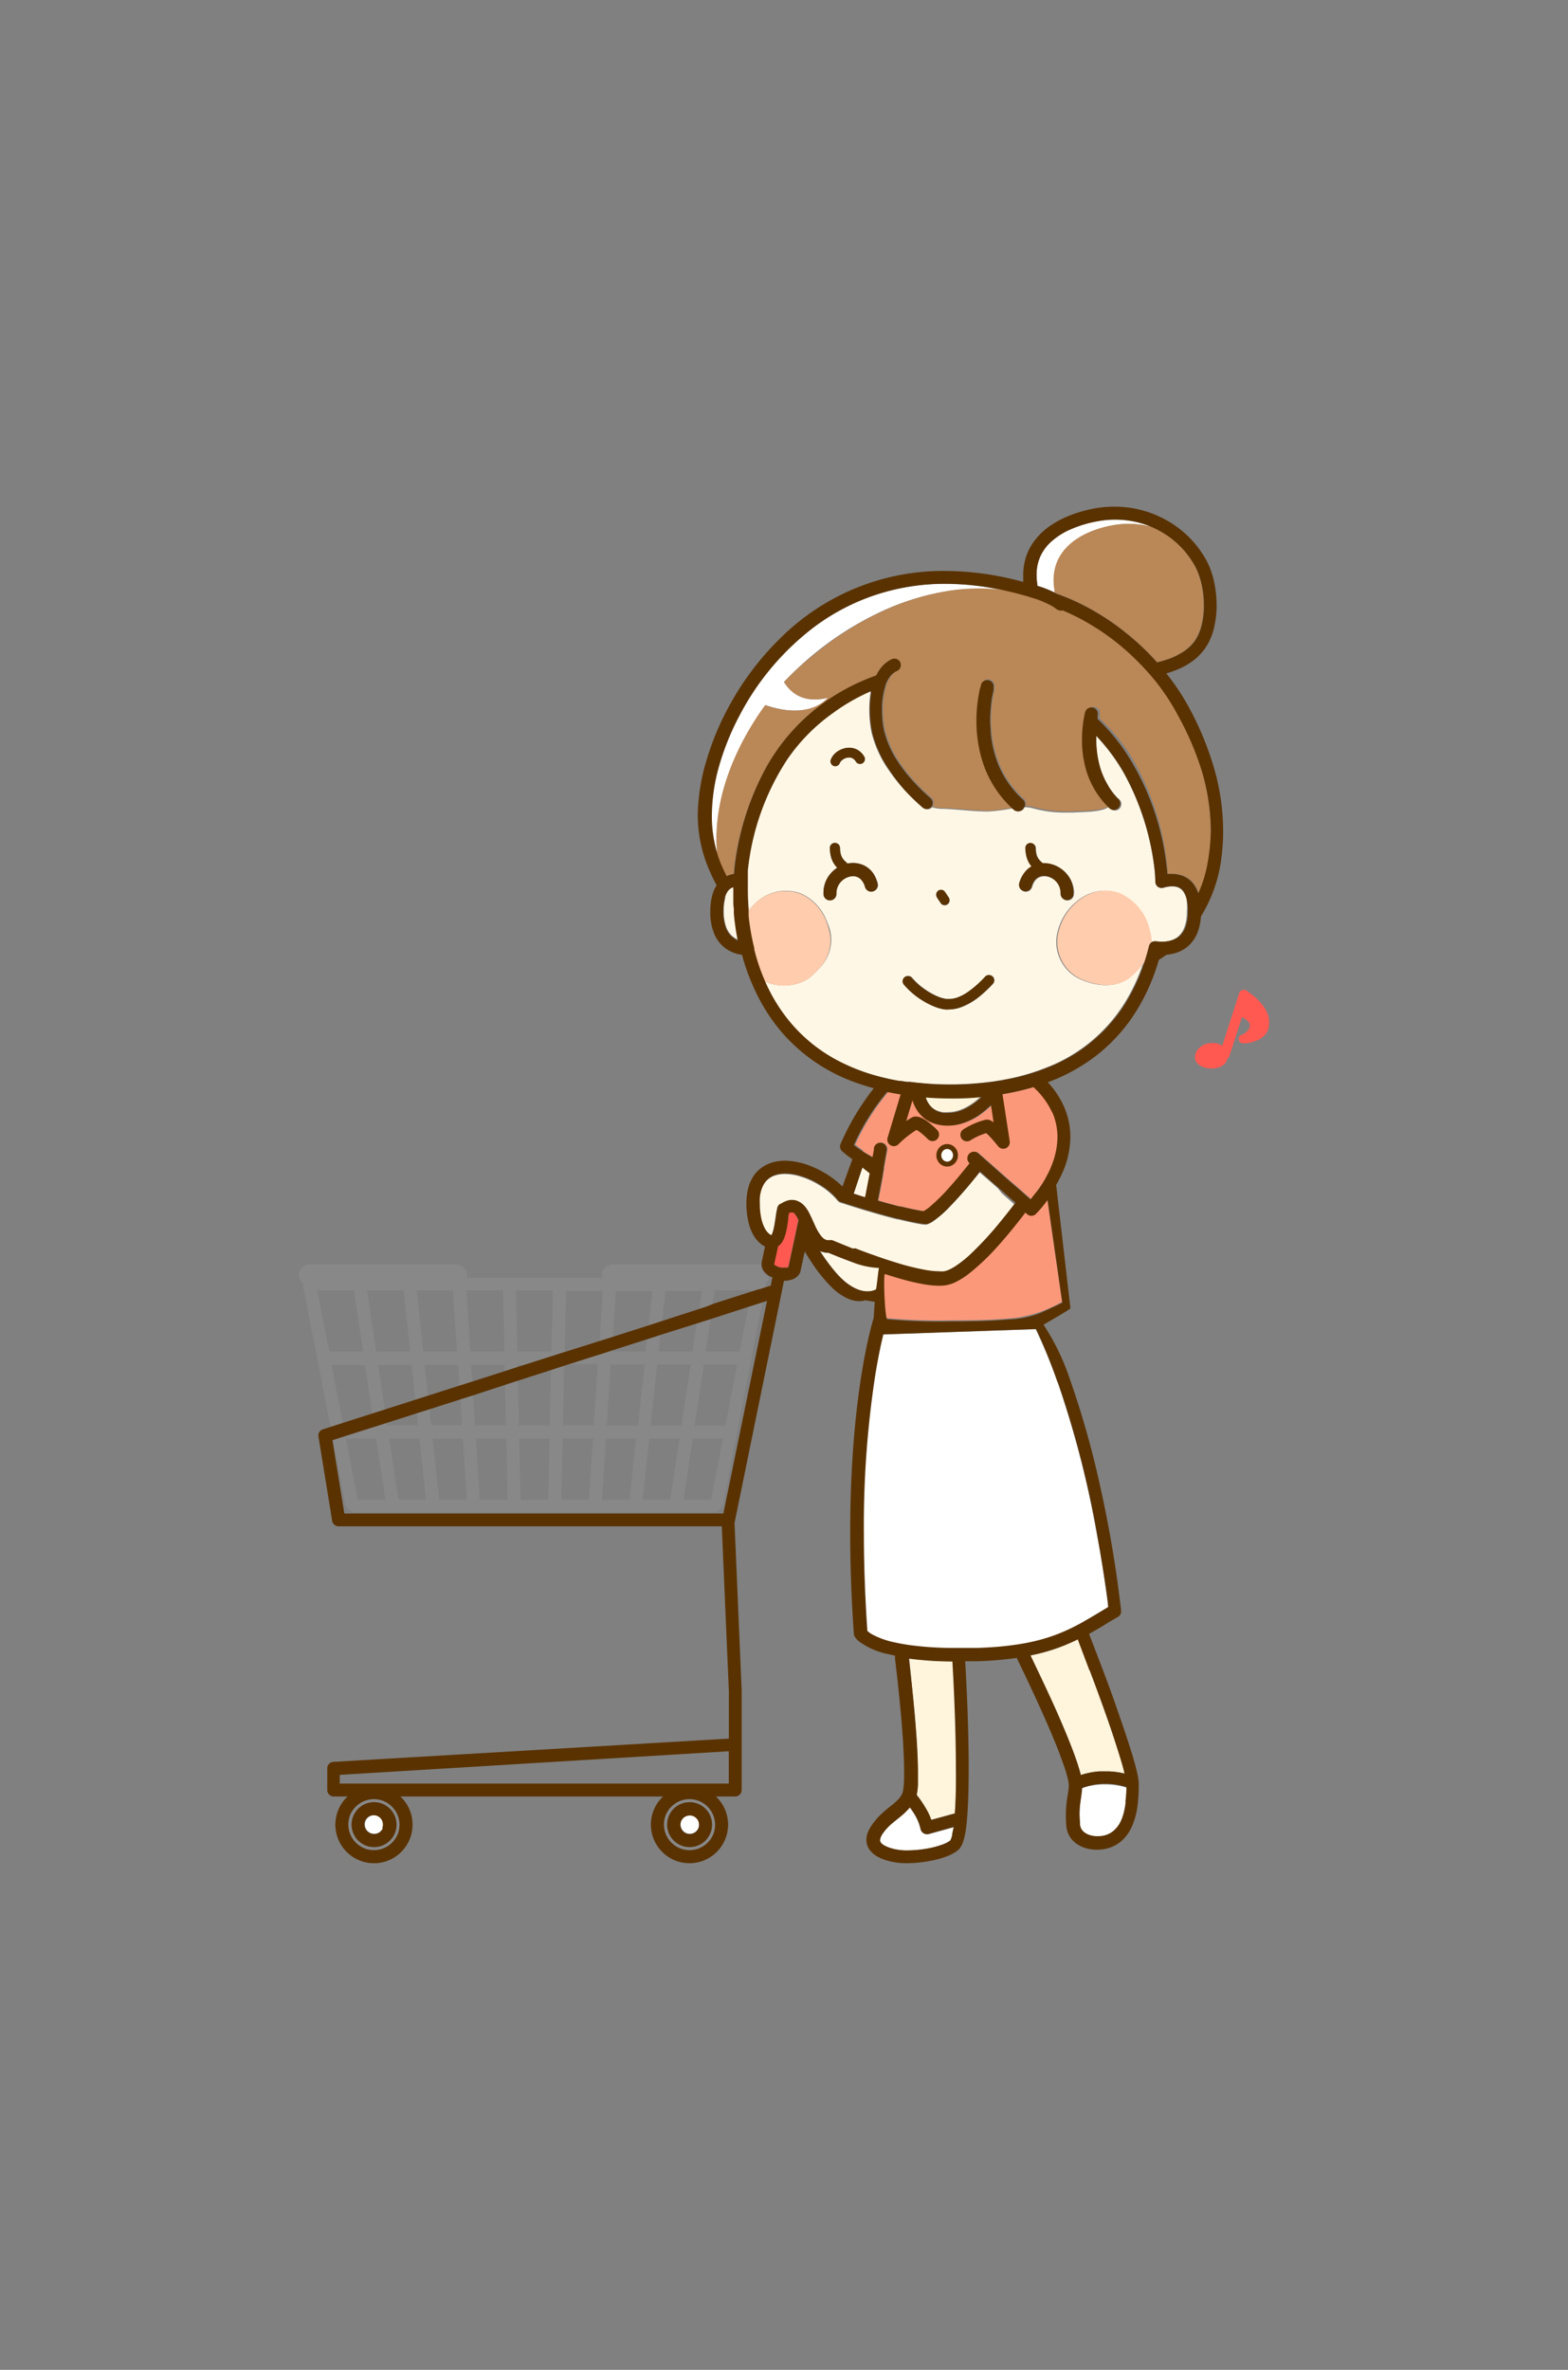 <svg xmlns="http://www.w3.org/2000/svg" xmlns:xlink="http://www.w3.org/1999/xlink" viewBox="0 0 180 272"><rect x="0" y="0" width="180" height="272" fill="#808080" stroke="none"/><defs><style>.cls-1,.cls-21{fill:none;}.cls-2,.cls-6,.cls-7,.cls-8,.cls-9{isolation:isolate;}.cls-3{opacity:0.2;}.cls-3,.cls-5{mix-blend-mode:multiply;}.cls-4{clip-path:url(#clip-path);}.cls-6{fill:#949494;}.cls-7{fill:#666;}.cls-8{fill:#f8f8f8;}.cls-9{fill:#ccc;}.cls-10{fill:#383838;}.cls-11{fill:#fff4dc;}.cls-12{fill:#888;}.cls-13{fill:#ff5952;}.cls-14{fill:#fc987a;}.cls-15{fill:#fff7e6;}.cls-16{fill:#ffccad;}.cls-17,.cls-20{fill:#fff;}.cls-18{fill:#ba8757;}.cls-19{fill:#5a3200;}.cls-20,.cls-21{stroke:#5a3200;}.cls-20{stroke-miterlimit:10;stroke-width:0.57px;}.cls-21{stroke-linecap:round;stroke-linejoin:round;stroke-width:1.5px;}</style><clipPath id="clip-path"><rect class="cls-1" x="-197.4" y="-354.52" width="436.76" height="318.17" rx="10" ry="10"/></clipPath></defs><title>service02_sbg</title><g class="cls-2"><g id="レイヤー_1" data-name="レイヤー 1"><g class="cls-3"><g class="cls-4"><g class="cls-5"><path class="cls-1" d="M72.38,209.19h71.05l-3.73-17.13H76.1Z"/><path class="cls-6" d="M71.56,213l0,.16h72.76l0-.16Z"/><path class="cls-6" d="M67,192.06,54.09,251.27a4.75,4.75,0,0,0,2.6.63,4.35,4.35,0,0,0,2.7-.71c0-.05,0-.11,0-.16l12.83-59Z"/><path class="cls-6" d="M156.39,251c0,.05,0,.11,0,.16a4.35,4.35,0,0,0,2.7.71,4.75,4.75,0,0,0,2.6-.63l-12.88-59.21h-5.27Z"/><path class="cls-6" d="M112,175.51H112a1.89,1.89,0,0,1-1.6,1.31c-.06,0-6.58.68-13.44,1-12.87.52-16-.74-17.3-1.89a3.13,3.13,0,0,1-.8-1.1H58.54c-.46.76-1.13,3.13-1.13,6.76s.68,6,1.13,6.76h98.73c.46-.76,1.13-3.13,1.13-6.76s-.68-6-1.13-6.76H123.12C120.6,175,116.39,175.34,112,175.51Z"/><path class="cls-7" d="M117.9,114a61.12,61.12,0,0,0,11.25-1.38c1-15.87,1.73-31.74,2.08-47.45-3.92.58-7.71,1-11.3,1.36C119.6,82.29,118.92,98.16,117.9,114Z"/><path class="cls-8" d="M112.51,171.71c4.59-.2,8.91-.57,11.09-.77.73-5.39,3.29-25.46,5.29-54.35a65.3,65.3,0,0,1-11.24,1.23C115.83,144.64,113.5,164.12,112.51,171.71Z"/><path class="cls-7" d="M97.42,67.66c.39,14.67.76,32.28.87,48.64a62.81,62.81,0,0,0,15.78-1.37c1.05-16.07,1.75-32.13,2.09-48l-3.78.27C106.9,67.5,101.83,67.64,97.42,67.66Z"/><path class="cls-8" d="M96.84,174c4.8-.19,9.4-.58,11.67-.79.73-5.39,3.29-25.46,5.29-54.35a67.16,67.16,0,0,1-15.5,1.22c0,1.66,0,3.3,0,4.88,0,17.83-.4,30.53-1.18,37.79a1.89,1.89,0,0,1-1.59,1.66c-.13,0-12.68,2.17-13.15,8.79C83.2,173.58,86.25,174.43,96.84,174Z"/><path class="cls-9" d="M105.66,3.62a1.89,1.89,0,0,1-.5,1.53l-5.4,5.73a79.13,79.13,0,0,1,.62,18.2,1.89,1.89,0,0,1-1.21,1.58l-8.05,3a1.89,1.89,0,0,1-2.55-1.77s0-.1,0-.15c.14-1.84.21-3.8.21-5.82A194,194,0,0,0,86.16-2.21a458.66,458.66,0,0,0-3.68,56.4c0,3.07,0,6.19.13,9.33a252.26,252.26,0,0,0,29.58-.14c15.87-1,38.42-4,56.83-12.6-1.93-7-10.49-37.12-21.93-60.11-6.5,1-26.89,4-45.24,4.25C103.77-2.15,105.33.94,105.66,3.62Z"/><path class="cls-10" d="M235.51-160.13a113,113,0,0,0-6.18-21.66c-5-13-14.69-31.9-32-48.34-18.33-17.4-40.92-27.95-67.16-31.34h-.09c-14.14-7-28.07-8.37-41.49-3.93-15.41,5.09-25.85,16.56-30.7,22.94-5.82,7.66-15.16,22.95-12.27,39.23a60.24,60.24,0,0,0,3.89,12.55q-.4,1.18-.79,2.37a9.35,9.35,0,0,1-2.19.27c-2,.1-4.82.25-5.67,2.77a58.84,58.84,0,0,0-2.6,14.39c-.08,1.24-.13,2.57-.13,4a53.9,53.9,0,0,0,6.58,26.45C52.87-126,68.16-116,90.18-110.66l-1.49.19c-8.79,1.18-27.9,2.21-32.53,2.45l-22.8-32.12a1.88,1.88,0,0,0-.23-.26,36.82,36.82,0,0,0-3.68-11.18,22.56,22.56,0,0,0-13.6-11.11A34.94,34.94,0,0,0,6.91-164L-4.17-201.33a11.83,11.83,0,0,0,2-3.21h28.7a1.89,1.89,0,0,0,1.89-1.89c0-11-5.73-22.39-17-33.79Q7.59-244.09,2.89-248a209.15,209.15,0,0,0,2.17-31.25c0-4.77-.13-9.84-.42-15.22A1.89,1.89,0,0,0,3-296.22l-16.14-2c-1.33-4.09-2.83-8.38-4.53-12.88a1.89,1.89,0,0,0-2.11-1.19L-37.37-309a1.89,1.89,0,0,0-1.36,1.06,1.89,1.89,0,0,0-.18.8,1.89,1.89,0,0,0,.25.93c.06.1,1.49,2.65,3.63,6.85l-6.57,2.5a44.64,44.64,0,0,0-10.68-9.08,1.89,1.89,0,0,0-2.12.16l-15.33,12.2a1.89,1.89,0,0,0-.71,1.44v0a1.89,1.89,0,0,0,.66,1.43c.06.05,1.74,1.5,4.62,4.24-4.63-1.92-8.3-3.34-10.57-4.2V-392.23a1.89,1.89,0,0,0-1.89-1.89,1.88,1.88,0,0,0-1.32.54,1.88,1.88,0,0,0-1.32-.54,1.89,1.89,0,0,0-1.89,1.89v101.58A374,374,0,0,0-132.64-267c-15.46,8.85-27.8,17.87-36.68,26.82-11.3,11.4-17,22.77-17,33.79a1.89,1.89,0,0,0,.55,1.33,1.89,1.89,0,0,0,1.33.55h73.67a36.23,36.23,0,0,0,31.85,19,36.23,36.23,0,0,0,31.85-19h23.17a11.9,11.9,0,0,0,8.38,6.91l10.83,36.5a6.45,6.45,0,0,0-1,1.1A5.71,5.71,0,0,0-7-156.69a4.27,4.27,0,0,0,.05.67,5.39,5.39,0,0,0,2,3.21,4.14,4.14,0,0,0-1.16,2.91q0,.14,0,.29a4.91,4.91,0,0,0,2.49,4,3.62,3.62,0,0,0-1.21,2.33,5.43,5.43,0,0,0,0,.67,4.56,4.56,0,0,0,1.1,3,6.41,6.41,0,0,0,2.51,1.7,3.62,3.62,0,0,0-.11.85,4.29,4.29,0,0,0,.08.84c.58,2.9,3.25,4,5.32,4.71L8.41-116.9c1.19,4,4.64,6.4,7.85,5.44a5.15,5.15,0,0,0,2.58-1.79c7.37,11.47,20,28.75,30.94,32.61,5.93,2.08,24.09,2,37.91,1.66-3,22.94-2.29,51.13-1.9,61.4l-1.07,0a1.89,1.89,0,0,0-1.82,1.89v8.18a1.88,1.88,0,0,0,.08.52,452.44,452.44,0,0,0-4.11,72.3,1.89,1.89,0,0,0,1.73,1.82c.08,0,5.11.41,13,.48.4,15.21.79,33.6.88,50.46h0q0,3.56,0,6.88c0,16.58-.34,28.65-1,36-3.59.79-12.65,3.41-14.57,10H58.06c-4.22,0-4.43,8.77-4.43,10.53s.21,10.53,4.43,10.53h5L50.29,251a1.9,1.9,0,0,0,0,.4c0,2.46,2.71,4.25,6.45,4.25,3.59,0,6.22-1.64,6.43-3.95L70.7,216.9h74.4l7.58,34.83c.21,2.3,2.85,3.95,6.43,3.95a9.09,9.09,0,0,0,4.09-.9,3.86,3.86,0,0,0,2.36-3.34,1.9,1.9,0,0,0,0-.4l-12.83-59h5c4.22,0,4.43-8.77,4.43-10.53S162,171,157.74,171H127.4c.83-6.25,3.46-27.12,5.43-56.67,1.11-16.63,1.84-33.25,2.19-49.72,12.31-2,25.52-5.45,37.07-11.08a1.89,1.89,0,0,0,1-2.17c0-.16-4.38-16.68-11.21-35.37a267.47,267.47,0,0,0-11.28-26.79,1.88,1.88,0,0,0,.06-1.26l-2.26-7.47a1.89,1.89,0,0,0-1.45-1.3c-1.8-7.25-3.49-16.14-3.6-16.75-.48-3.46-4.16-30.63-4.17-32.56l-.19.72a2.87,2.87,0,0,0,.08-.71,2.18,2.18,0,0,0-.5-1.53s-.13-.13-.34-.38c-.62-16.18-.44-30.54-.29-37.26a99.45,99.45,0,0,0,15.51-3.83,92.21,92.21,0,0,0,14.36-6.17,1.88,1.88,0,0,0,.33,0l.59-.11a12.43,12.43,0,0,0,6.16,5.9,10.18,10.18,0,0,0,1.9.55,16,16,0,0,0,1.48,16.31A47,47,0,0,0,185-89a17.69,17.69,0,0,0-.29,3.17q0,.38,0,.77c.32,7.4,4.9,9.5,9.95,10.81-1.53,2.39-3.33,5.22-3.33,8.46a8.85,8.85,0,0,0,.63,3.26c2.12,5.42,10.26,5.91,14.74,5.35,4.68-.59,8.7-4,11-9.31A17.56,17.56,0,0,0,219.07-73a9.63,9.63,0,0,0-.23-2.22,13,13,0,0,0-1.27-3.33c2.45-.9,5-2.94,6.93-6.68a17,17,0,0,0,1.67-7.93,33.39,33.39,0,0,0-.4-4.95,14.92,14.92,0,0,0-3.59-8.16c6.82-3.87,10.83-13,10.87-20.7,0,0,0-.08,0-.13,0-13-8.73-22.69-21.47-24.17a76.13,76.13,0,0,0,3.77-7.07c3.69,3.21,11.83,9.83,17.28,10.94a2.52,2.52,0,0,0,2.45-.88C236.41-149.82,236.55-153.82,235.51-160.13ZM48-142.28q-.88-1.56-1.6-3.13a30.25,30.25,0,0,0,10.64-8.39,1.64,1.64,0,0,0-.23-2.3,1.64,1.64,0,0,0-2.3.23,27.42,27.42,0,0,1-9.37,7.45,52.36,52.36,0,0,1-3.24-18.49c0-1.28,0-2.49.11-3.61A57,57,0,0,1,44.4-184a8.29,8.29,0,0,1,2.33-.31c1.89-.1,4.49-.23,5.43-2.43l.06-.17c4.5-14.13,10.62-25.66,18.18-34.25A56.06,56.06,0,0,1,86.6-234a139.83,139.83,0,0,0,3.91,23.2,93,93,0,0,0,10.57,25.65,62.09,62.09,0,0,0,7.13,9.43,1.88,1.88,0,0,0-.25,1.45,1.89,1.89,0,0,0,1.35,1.39,1.88,1.88,0,0,0,.92,0c1.1-.25,4.33-.55,6,1.1s1.49,5.08,1,7.61c-.75,3.7-2.24,6.14-4.42,7.27-3.32,1.71-7.4,0-7.44-.07l-.28-.1a1.89,1.89,0,0,0-2.21,1.05,1.88,1.88,0,0,0,.95,2.49,15,15,0,0,0,4.74,1.11A89.43,89.43,0,0,0,111.44-127a88.13,88.13,0,0,0,5.47,15.28,89.31,89.31,0,0,1-21.44-1.66s-.37-.07-.37-.07l-.25-.05-.58-.11C71.61-118.42,56-128.07,48-142.28ZM8.77-237.54c9.9,10,15.23,19.81,15.86,29.23H-1.2c0-.3,0-.6,0-.9q0-.13,0-.26a11.78,11.78,0,0,0-4.31-8.88c1.78-3.55,5.2-11.63,7.66-25.29Q5.75-240.59,8.77-237.54Zm-29.44-70.74q2.17,5.82,3.9,11.16a1.89,1.89,0,0,0-.09.58,1.89,1.89,0,0,0,0,.39c.07.32,4.88,23.64,4.88,46.26q0,1.63,0,3.24c-.41-2.84-1-5.76-1.7-8.7v-.09C-17.1-277-22.55-292-29.88-300a1.89,1.89,0,0,0-1.54-.61c-1.08-2.12-2-3.85-2.69-5.11Zm-45,16.26,12.55-10a41.23,41.23,0,0,1,7.68,6.59l-4.86,1.85a1.89,1.89,0,0,0-1.12,1.16,1.89,1.89,0,0,0-.1.61,1.89,1.89,0,0,0,.28,1,271.61,271.61,0,0,1,15.34,30.48q-2.13-2.58-4.19-5c-5.87-9.42-12-17.53-17-20.5a1.89,1.89,0,0,0-2,0C-61.95-288.64-64.21-290.74-65.63-292ZM-78.94-189.31a32.43,32.43,0,0,1-27.48-15.24h55A32.43,32.43,0,0,1-78.94-189.31Zm-103.57-19c.63-9.41,6-19.24,15.86-29.23,8.63-8.7,20.68-17.51,35.84-26.19a368.79,368.79,0,0,1,51.87-24.08c1.87.68,7.88,2.92,16.1,6.44l-4.34,5.17q-6.74-2.67-11.85-2.14a1.89,1.89,0,0,0-1.55,1.16l-8,19.53a1.88,1.88,0,0,0-.14.71,1.89,1.89,0,0,0,.27,1,1.89,1.89,0,0,0,1.43.91,34.15,34.15,0,0,1,3.75.71l-3,8.87c-1.79.11-3.62.27-5.47.52a1.89,1.89,0,0,0-1.64,1.84L-93.76-225a1.89,1.89,0,0,0,.68,1.49,1.89,1.89,0,0,0,1.59.4,103.08,103.08,0,0,1,24.67-1.28c12.07.8,28.91,4.19,41.94,15.63,0,.16,0,.31,0,.47Zm109.68-58.27c.22.19,12,10.41,23.63,21.72-8.24-5.53-18.54-10.66-29.89-12.28-2.12-.62-3.85-1-5.12-1.27l6.66-16.23a22.09,22.09,0,0,1,7.78,1.51L-73-269.22a1.88,1.88,0,0,0-.44,1.21A1.88,1.88,0,0,0-72.83-266.58Zm-15.47,29.31a1.89,1.89,0,0,0,1.46.83,94.65,94.65,0,0,1,20.59,4.23,114.45,114.45,0,0,1,16.78,6.74,91.85,91.85,0,0,0-17.21-2.71,109.88,109.88,0,0,0-23.27,1l.27-14.17c.68-.07,1.37-.14,2.05-.19l-.9,2.65a1.88,1.88,0,0,0-.1.61A1.89,1.89,0,0,0-88.29-237.27Zm67.18,28.22v-.54a2,2,0,0,0-.61-1.43,115.19,115.19,0,0,0-43.53-24.83A105.69,105.69,0,0,0-84.17-240l4.56-13.4c15.13,2.15,28.43,11,37,18.2a113.72,113.72,0,0,1,15.79,16,1.89,1.89,0,0,0,2.49.46,1.89,1.89,0,0,0,.9-1.61,1.88,1.88,0,0,0-.19-.83c-5.89-12-38.09-40.69-45.35-47.06l11.29-13.45c4.09,3.1,11.06,11.31,22.36,32.05,7.64,14,13.63,27.19,13.69,27.33a1.89,1.89,0,0,0,2.39,1A1.89,1.89,0,0,0-18-223.07a1.89,1.89,0,0,0-.09-.56c-11.1-35.46-24.73-60.29-28.73-67.21l15-5.7c15.63,18.84,17.3,70.52,17.31,71a1.89,1.89,0,0,0,1.67,1.82,1.89,1.89,0,0,0,2-1.39c2-7.47,2.68-16.25,2.68-25.06,0-18.67-3.21-37.46-4.49-44.22L.95-292.67q.34,7,.34,13.53a186.81,186.81,0,0,1-3.95,40.35c-2.7,12.13-6,18.42-6.9,20.06a1.88,1.88,0,0,0-.25.93,1.89,1.89,0,0,0,.92,1.62,8.05,8.05,0,0,1,3.94,6.77q0,.09,0,.18a8,8,0,0,1-2.25,5.59,8,8,0,0,1-5.67,2.49A8.1,8.1,0,0,1-21.12-209.05Zm9.56,11.6a11.75,11.75,0,0,0,4.19-1.35L3-163.82a20.33,20.33,0,0,0-4.34.87Zm14,60.56a2.4,2.4,0,0,1,.41-.08c1.38.15,2.74.2,3.9.24l1.22,0h.08l.23,0h.12a1.89,1.89,0,0,0,1.95-1.76s0-.08,0-.13a1.89,1.89,0,0,0-1.7-1.88l-.39,0-1-.1A23.53,23.53,0,0,0,3-140.77c-1.67-.21-3.29-.59-3.91-1.31a.79.79,0,0,1-.2-.57,1.68,1.68,0,0,1,0-.21s.49-.58,3.06-.72c.53,0,1.08,0,1.63,0,1.69.18,3.31.24,4.55.28l.49,0a1.88,1.88,0,0,0,1.94-1.78s0-.07,0-.1a1.9,1.9,0,0,0-1.76-1.88l-1-.08c-1.11-.09-2.48-.19-3.89-.22a24.5,24.5,0,0,1-2.76-.44c-1-.23-3.42-.9-3.49-2,0,0,0,0,0-.07a.41.41,0,0,1,.15-.36c.19-.18,1-.71,3.37-.85l2.16,0,1.5,0c1.42.1,2.73.27,3.65.38l.64.08A1.88,1.88,0,0,0,11.23-152a1.88,1.88,0,0,0,0-.42A1.89,1.89,0,0,0,10-154.25a19,19,0,0,0-5.21-.57,32.62,32.62,0,0,0-3.6-.06,10.92,10.92,0,0,1-3.12-.37c-.79-.58-1.22-1-1.27-1.36a.51.51,0,0,1,0-.08,2.25,2.25,0,0,1,.51-1.13c2.14-2.95,12.36-2.88,17.39-1.28,8.15,2.59,12.83,8.72,14.75,19.56L15.75-128.28a8.64,8.64,0,0,1-1.84-.84,12.45,12.45,0,0,1-2.35-2.07A12.08,12.08,0,0,0,7-134.53l-1.16-.39C4.1-135.48,2.74-136,2.48-136.89Zm13.59,21a1.6,1.6,0,0,1-.89.81c-1,.3-2.54-.82-3.16-2.9L8.9-128.5a15.42,15.42,0,0,0,3,2.6l.64.36a1.89,1.89,0,0,0,0,1.89c.21.38,1.63,2.92,3.9,6.6A3.43,3.43,0,0,1,16.07-115.88ZM51-84.19c-13.39-4.7-30.6-33.35-34.4-39.93L31.46-136.3,53.69-105a1.89,1.89,0,0,0,1.63.79c1,0,23.72-1.17,33.87-2.53,15.4-2.06,18.61,0,18.64.05l-.18-.17a2,2,0,0,0,1.11.53h.1c3.74,1.46,6.63,7.35,6.63,14.15,0,7.86-3.86,14.5-8.43,14.5A5.9,5.9,0,0,1,103-79.57l1.67-.09a1.89,1.89,0,0,0,1.78-2,1.89,1.89,0,0,0-1.57-1.75,1.89,1.89,0,0,0-.42,0C92.13-82.74,58.58-81.54,51-84.19ZM90-1.93c2.91,5.82,5.66,13,5.7,13.12a1.88,1.88,0,0,0,.29.5,77.54,77.54,0,0,1,.82,11.37c0,2-.07,3.51-.13,4.49L92.5,29.12q.06-1.6.06-3.27A192.08,192.08,0,0,0,90-1.93Zm8.13,9a129.36,129.36,0,0,0-6.42-13.8l.13-.17a1.89,1.89,0,0,0,.27-1.57l-1.06-3.85C94.28-9,100.56-1.65,101.75,3.26ZM95.89-12.7c19.23.33,42.92-3.14,49.37-4.15L146.41-13c-6.81,1-28.76,4.17-47.29,4.2C98-10.28,96.86-11.61,95.89-12.7ZM86.68-9.54v-4.29h.09l1.15,4.18Zm27.38,124.47a62.81,62.81,0,0,1-15.78,1.37c-.1-16.36-.48-34-.87-48.64,4.41,0,9.48-.16,14.95-.5l3.78-.27C115.81,82.8,115.11,98.86,114.06,114.93ZM95.54,164.42a1.89,1.89,0,0,0,1.59-1.66c.79-7.26,1.18-20,1.18-37.79,0-1.58,0-3.22,0-4.88a67.16,67.16,0,0,0,15.5-1.22c-2,28.88-4.56,49-5.29,54.35-2.27.21-6.87.6-11.67.79-10.59.43-13.64-.42-14.45-.79C82.86,166.59,95.41,164.44,95.54,164.42ZM59.41,251c0,.05,0,.11,0,.16a4.35,4.35,0,0,1-2.7.71,4.75,4.75,0,0,1-2.6-.63L67,192.06h5.27Zm84-41.83H72.38l3.73-17.13h63.6Zm-71.91,3.93,0-.16h72.69l0,.16Zm90.19,38.15a4.75,4.75,0,0,1-2.6.63,4.35,4.35,0,0,1-2.7-.71c0-.05,0-.11,0-.16l-12.83-59h5.27Zm-4.44-76.49c.46.76,1.13,3.13,1.13,6.76s-.68,6-1.13,6.76H58.54c-.46-.76-1.13-3.13-1.13-6.76s.68-6,1.13-6.76H78.82a3.13,3.13,0,0,0,.8,1.1c1.3,1.15,4.43,2.41,17.3,1.89,6.86-.27,13.37-.95,13.44-1a1.89,1.89,0,0,0,1.6-1.31H112c4.36-.17,8.58-.51,11.09-.73Zm-33.66-3.83c-2.18.2-6.51.57-11.09.77,1-7.59,3.32-27.07,5.14-53.88a65.3,65.3,0,0,0,11.24-1.23C126.9,145.48,124.33,165.55,123.6,170.95Zm5.55-58.28A61.12,61.12,0,0,1,117.9,114c1-15.88,1.7-31.75,2-47.48,3.59-.34,7.38-.78,11.3-1.36C130.89,80.93,130.19,96.8,129.16,112.66Zm17.93-122c11.44,23,20,53.07,21.93,60.11-18.42,8.59-41,11.6-56.83,12.6a252.26,252.26,0,0,1-29.58.14c-.08-3.14-.13-6.26-.13-9.33a458.66,458.66,0,0,1,3.68-56.4,194,194,0,0,1,2.62,28.15c0,2-.06,4-.21,5.82q0,.07,0,.15a1.89,1.89,0,0,0,2.55,1.77l8.05-3a1.89,1.89,0,0,0,1.21-1.58,79.13,79.13,0,0,0-.62-18.2l5.4-5.73a1.89,1.89,0,0,0,.5-1.53c-.33-2.68-1.9-5.76-3.82-8.68C120.2-5.36,140.58-8.3,147.09-9.31ZM139.6-37v.09c.09.5,1.73,9.17,3.55,16.58C134.25-19,108-15.45,89.81-16.72a1.87,1.87,0,0,0-.22-.3c-.15-3.87-.36-11-.36-19.65,0-12.69.47-28.66,2.3-42.42,2.52-.08,4.82-.18,6.76-.26,2.2,3.39,5.3,5.47,8.78,5.47,6.84,0,12.2-8,12.2-18.27,0-6.72-2.31-12.49-5.82-15.66q3.73,0,7.26-.39H121c1.65,2.39,4.4,8,7,20.45,2.41,11.51,6,16.61,7.42,18.26.11,1.74.6,5.69,1.89,15.51C138.39-45.85,139.49-37.8,139.6-37Zm-4.2-33.24a1.93,1.93,0,0,1,0-.2c0,.09,0,.19,0,.31C135.42-70.18,135.41-70.22,135.41-70.26Zm-1.2-9.38a61.87,61.87,0,0,1-2.49-8.87c-2.1-10-4.32-16-6.24-19.63a85.44,85.44,0,0,0,8.67-.61c-.07,3.14-.14,7.72-.14,13.23C134-90.81,134.07-85.42,134.21-79.64Zm18-37.05A90,90,0,0,1,121-112,82.27,82.27,0,0,1,115.06-128a86.2,86.2,0,0,1-2.77-21.46q0-1.58.06-3.2a10.16,10.16,0,0,0,2.15-.8c3.26-1.67,5.42-5,6.41-9.89,1-5,.34-8.77-2.06-11.09a8.44,8.44,0,0,0-4.53-2.17,12.48,12.48,0,0,0-1.94-.17,57,57,0,0,1-8.08-10.27,89.12,89.12,0,0,1-10.13-24.57,137.69,137.69,0,0,1-4.06-26.21c-.15-2.74-.15-4.36-.15-4.41a1.89,1.89,0,0,0-1.88-1.9,1.88,1.88,0,0,0-.87.21,1.89,1.89,0,0,0-1,1.67c0,.19,0,1.71.13,4.22a59.31,59.31,0,0,0-18.75,14.46c-6.41,7.28-11.81,16.52-16.1,27.55a48.59,48.59,0,0,1-2.13-7.83,31.84,31.84,0,0,1-.48-5.31c-.08-9.58,4-18.57,8-25.14,1.39-2.25,2.78-4.22,4-5.83,4.59-6,14.44-16.87,28.88-21.64,11.17-3.69,22.78-3,34.62,1.9q2.18.91,4.36,2c.28.45.7,1.16,1.24,2.15,2.19,4,6.38,12.4,11.4,26.7,6.76,19.24,16.43,53.3,24.32,106.62A88.59,88.59,0,0,1,152.25-116.69Zm24.06-.33a8.21,8.21,0,0,1-3.8-3.38,67.11,67.11,0,0,0,14.08-6.16l1-.59A5.29,5.29,0,0,1,189-123.2c-.27,1.81-2,3.6-5.11,5.18S178.42-116.19,176.31-117Zm5.06,18.21A12.46,12.46,0,0,1,179-106a14.23,14.23,0,0,1,2-7,17.26,17.26,0,0,0,4.62-1.65A20.22,20.22,0,0,0,189-116.8c3.47.74,7.79,2.92,10.46,8.83a24.66,24.66,0,0,1,2,10.19,42.77,42.77,0,0,1-2.63,14C195.26-85.65,187-90.7,181.37-98.81Zm28.27-48.82a20.76,20.76,0,0,1,14.23,6.23A20.34,20.34,0,0,1,229.27-127c0,7.3-4.36,16.43-11.3,18.43a1.89,1.89,0,0,0-1.36,1.64,1.89,1.89,0,0,0,1,1.86c2.92,1.48,4,4.9,4.39,7.52.68,4.51.37,8.16-.88,10.56-2.18,4.18-5.05,5.42-7.17,5.2l-.45-.07a1.89,1.89,0,0,0-2.24,1.46,1.87,1.87,0,0,0,0,.48,1.89,1.89,0,0,0,1.49,1.76c1,.21,1.89,1.64,2.42,3.82a12.22,12.22,0,0,1-.89,6.33c-1.7,3.88-4.43,6.39-7.55,7l-.5.08c-3.79.47-9.64-.14-10.76-3a5.1,5.1,0,0,1-.36-1.88c0-2.18,1.35-4.29,2.76-6.49.48-.74,1-1.51,1.39-2.27a1.89,1.89,0,0,0,.24-.92,1.88,1.88,0,0,0-.16-.77,1.89,1.89,0,0,0-1.3-1.07c-6.29-1.45-9.33-2.39-9.57-7.91q0-.32,0-.63c0-.06,0-.12,0-.18a55.37,55.37,0,0,0,10.61,6.62,1.89,1.89,0,0,0,2.48-.94c.3-.65,7.26-16.11,1.34-29.19a18.38,18.38,0,0,0-11.1-10.4,7.67,7.67,0,0,0,1-2.78,8.81,8.81,0,0,0-2-6.5,70.46,70.46,0,0,0,18.38-18.32l.09-.13Zm22.69-3.73c-5.17-1.75-13.42-8.72-16.35-11.45a1.89,1.89,0,0,0-1.68-.46,1.89,1.89,0,0,0-1.34,1.1,67.52,67.52,0,0,1-28.12,32.26,61.84,61.84,0,0,1-15.45,6.45c-7.95-53.54-17.7-87.8-24.53-107.16-4.9-13.92-9-22.3-11.31-26.55,20.54,3.28,38.75,11.22,54.18,23.64a123.64,123.64,0,0,1,32.12,39.89,128.83,128.83,0,0,1,10.88,28.86A54.49,54.49,0,0,1,232.41-153,12.56,12.56,0,0,1,232.32-151.36Z"/><path class="cls-9" d="M96.71,27.54c.06-1,.13-2.52.13-4.49A77.54,77.54,0,0,0,96,11.69a1.88,1.88,0,0,1-.29-.5c0-.1-2.8-7.3-5.7-13.12a192.08,192.08,0,0,1,2.53,27.79q0,1.66-.06,3.27Z"/><path class="cls-9" d="M91.09-12.32l1.06,3.85a1.89,1.89,0,0,1-.27,1.57l-.13.17a129.36,129.36,0,0,1,6.42,13.8l3.59-3.8C100.56-1.65,94.28-9,91.09-12.32Z"/></g></g></g><polygon class="cls-1" points="79.51 165.11 78.45 172.12 81.62 172.12 82.98 165.11 79.51 165.11"/><polygon class="cls-1" points="40.62 148.11 36.42 148.11 37.78 155.13 41.68 155.13 40.62 148.11"/><polygon class="cls-1" points="47.85 162.18 44.41 163.28 44.46 163.62 48 163.62 47.85 162.18"/><polygon class="cls-1" points="41.9 156.61 38.07 156.61 39.37 163.33 42.75 162.25 41.9 156.61"/><polygon class="cls-1" points="43.18 165.11 39.72 165.11 41.07 172.12 44.24 172.12 43.18 165.11"/><polygon class="cls-1" points="82.07 148.11 81.82 149.75 86.22 148.34 86.27 148.11 82.07 148.11"/><polygon class="cls-1" points="81.02 155.13 84.91 155.13 85.9 150.01 81.58 151.39 81.02 155.13"/><polygon class="cls-1" points="142.79 116.38 142.79 116.38 142.79 116.38 142.79 116.38"/><polygon class="cls-1" points="74.86 148.11 70.65 148.11 70.31 153.43 74.44 152.11 74.86 148.11"/><polygon class="cls-1" points="48.58 155.13 52.49 155.13 52.04 148.11 47.83 148.11 48.58 155.13"/><polygon class="cls-1" points="52.75 159.05 52.59 156.61 48.74 156.61 49.13 160.21 52.75 159.05"/><polygon class="cls-1" points="47.25 156.61 43.41 156.61 44.19 161.79 47.68 160.67 47.25 156.61"/><polygon class="cls-1" points="75.45 156.61 74.69 163.62 78.23 163.62 79.29 156.61 75.45 156.61"/><polygon class="cls-1" points="73.2 163.62 73.95 156.61 70.1 156.61 69.65 163.62 73.2 163.62"/><polygon class="cls-1" points="63.31 155.13 63.46 148.11 59.24 148.11 59.39 155.13 63.31 155.13"/><polygon class="cls-1" points="57.9 155.13 57.75 148.11 53.53 148.11 53.98 155.13 57.9 155.13"/><polygon class="cls-1" points="80 151.9 75.81 153.24 75.61 155.13 79.51 155.13 80 151.9"/><polygon class="cls-1" points="57.95 157.39 57.93 156.61 54.08 156.61 54.21 158.58 57.95 157.39"/><polygon class="cls-1" points="142.62 116.52 142.62 116.52 142.62 116.52 142.62 116.52"/><polygon class="cls-1" points="80.57 148.11 76.36 148.11 75.98 151.62 80.25 150.26 80.57 148.11"/><polygon class="cls-1" points="60.37 156.61 59.42 156.61 59.43 156.91 60.37 156.61"/><polygon class="cls-1" points="65.02 155.13 68.79 153.92 69.16 148.11 64.94 148.11 64.79 155.13 65.02 155.13"/><polygon class="cls-1" points="64.61 163.62 68.16 163.62 68.61 156.61 65.25 156.61 64.76 156.77 64.61 163.62"/><polygon class="cls-1" points="74.11 155.13 74.26 153.73 70.2 155.03 70.2 155.13 74.11 155.13"/><polygon class="cls-1" points="79.73 163.62 83.27 163.62 84.62 156.61 80.79 156.61 79.73 163.62"/><polygon class="cls-1" points="59.6 165.11 59.75 172.12 62.94 172.12 63.09 165.11 59.6 165.11"/><polygon class="cls-1" points="64.58 165.11 64.43 172.12 67.61 172.12 68.06 165.11 64.58 165.11"/><polygon class="cls-1" points="74.53 165.11 73.78 172.12 76.95 172.12 78.01 165.11 74.53 165.11"/><polygon class="cls-1" points="69.55 165.11 69.1 172.12 72.28 172.12 73.04 165.11 69.55 165.11"/><polygon class="cls-1" points="49.66 165.11 50.41 172.12 53.59 172.12 53.14 165.11 49.66 165.11"/><polygon class="cls-1" points="44.69 165.11 45.74 172.12 48.91 172.12 48.16 165.11 44.69 165.11"/><path class="cls-1" d="M87.52,149.49,83,172.72a1.44,1.44,0,0,1-.91.89H40.58a1.44,1.44,0,0,1-.91-.89l-1.44-7.46-.07,0,1.37,8.43H83l5-24.38Z"/><polygon class="cls-1" points="54.63 165.11 55.08 172.12 58.27 172.12 58.12 165.11 54.63 165.11"/><polygon class="cls-1" points="49.29 161.72 49.5 163.62 53.04 163.62 52.85 160.58 49.29 161.72"/><polygon class="cls-1" points="63.12 163.62 63.26 157.25 59.46 158.46 59.57 163.62 63.12 163.62"/><polygon class="cls-1" points="54.31 160.11 54.53 163.62 58.08 163.62 57.98 158.94 54.31 160.11"/><polygon class="cls-1" points="39.05 204.71 83.66 204.71 83.66 201.04 39.05 203.67 39.05 204.71"/><polygon class="cls-1" points="46.33 148.11 42.13 148.11 43.18 155.13 47.09 155.13 46.33 148.11"/><path class="cls-1" d="M88.1,147a1.29,1.29,0,0,1-.2.18.74.74,0,0,1,0,.29l-.06.32.55-.17.19-.95-.14-.07-.08,0,0,.11A1.17,1.17,0,0,1,88.1,147Z"/><path class="cls-11" d="M105.08,197.84c.18,2.24.28,4.14.28,5.61q0,.78,0,1.4a8.05,8.05,0,0,1-.13,1.07l0,.09a12.18,12.18,0,0,1,1,1.45,7.63,7.63,0,0,1,.67,1.4l2.73-.75c.1-1.41.15-3.17.15-5.18,0-3.5-.14-7.75-.4-12.26a40.29,40.29,0,0,1-5-.33C104.64,193.07,104.9,195.62,105.08,197.84Z"/><path class="cls-11" d="M118.28,190c1.23,2.53,2.31,4.85,3.2,6.88s1.58,3.75,2.05,5.1c.23.68.41,1.26.53,1.75a8.84,8.84,0,0,1,2.1-.42l.72,0h.43a9.56,9.56,0,0,1,1.77.25L129,203c-.21-.77-.5-1.75-.88-2.89-.75-2.27-1.8-5.19-3-8.45-.43-1.14-.88-2.33-1.35-3.54l-.26.13A21.38,21.38,0,0,1,118.28,190Z"/><path class="cls-11" d="M129.09,203.53h0a9.56,9.56,0,0,0-1.77-.25A9.56,9.56,0,0,1,129.09,203.53Z"/><path class="cls-11" d="M106.71,126.81a2.19,2.19,0,0,0,.81.63,2.71,2.71,0,0,0,.7.2,3.84,3.84,0,0,0,.6,0,4.05,4.05,0,0,0,1.11-.16,5.18,5.18,0,0,0,1.05-.44,7.93,7.93,0,0,0,1.63-1.21q-1.49.14-3.11.16h-.61q-1.39,0-2.67-.11l.09.23A2.83,2.83,0,0,0,106.71,126.81Z"/><path class="cls-12" d="M80.3,206.71a2.94,2.94,0,1,0,1.29,1.07A2.93,2.93,0,0,0,80.3,206.71Zm1,4.15a2.59,2.59,0,1,1,.44-1.45A2.59,2.59,0,0,1,81.3,210.87Zm-37.23-4.15a2.94,2.94,0,1,0,1.29,1.07A2.93,2.93,0,0,0,44.07,206.71Zm1,4.15a2.59,2.59,0,1,1,.44-1.45A2.59,2.59,0,0,1,45.07,210.87ZM85.9,150l-1,5.12H81l.56-3.73-.79.25-.79.25-.49,3.23H75.61l.2-1.89-.77.25-.77.25-.15,1.39H70.2V155l-.3.1-.46.15-.76.24-1.11.35-2.32.74h3.36l-.45,7H64.61l.15-6.85L64,157l-.75.24-.14,6.37H59.57l-.11-5.16-.74.24-.74.24.1,4.69H54.53l-.23-3.51-.73.23-.73.23.2,3H49.5l-.21-1.91-1.45.46.16,1.45H44.46l-.05-.35-.72.23-.37.12-.35.11-2,.63-1.35.43-.71.23-.19.06-.52.17,1.44,7.46a1.44,1.44,0,0,0,.91.89H82.11a1.44,1.44,0,0,0,.91-.89l4.5-23.22-.81.26ZM41.07,172.12l-1.36-7h3.47l1.06,7Zm4.67,0-1.06-7h3.48l.75,7Zm4.67,0-.75-7h3.48l.45,7Zm4.67,0-.45-7h3.49l.15,7Zm7.86,0H59.75l-.15-7h3.49Zm4.67,0H64.43l.15-7h3.49Zm4.67,0H69.1l.45-7H73Zm-2.63-8.5.45-7H74l-.75,7Zm7.3,8.5H73.78l.75-7H78Zm-2.26-8.5.75-7h3.84l-1.06,7Zm6.93,8.5H78.46l1.06-7H83Zm1.65-8.5H79.74l1.06-7h3.83Zm4.63-17.34-.18-.17a1.54,1.54,0,0,1-.32-.54,1.25,1.25,0,0,1-.07-.4s0,0,0-.06l-.29,0H70.42a1.54,1.54,0,0,0-.46.07,1.35,1.35,0,0,0-.6.38,1.17,1.17,0,0,0-.21.33,1.09,1.09,0,0,0,0,.76H53.57a1.1,1.1,0,0,0,.05-.34,1.11,1.11,0,0,0-.14-.54,1.2,1.2,0,0,0-.24-.3,1.37,1.37,0,0,0-.46-.27,1.53,1.53,0,0,0-.52-.09H35.66a1.54,1.54,0,0,0-.46.07,1.35,1.35,0,0,0-.6.38,1.17,1.17,0,0,0-.21.33,1.1,1.1,0,0,0,.06,1,1.2,1.2,0,0,0,.24.3l.11.09a.74.74,0,0,0,0,.29l3.15,16.27.71-.23.71-.23-1.3-6.72H41.9l.85,5.64.72-.23.72-.23-.78-5.18h3.84l.44,4.06.72-.23.72-.23-.39-3.6h3.85l.16,2.44.73-.23.73-.23-.13-2h3.85l0,.78.74-.24.74-.24v-.3h1l2.32-.74.6-.19.75-.24.75-.24.23-.07h-.23l.15-7h4.22l-.37,5.81.76-.24.76-.24.34-5.32h4.21l-.43,4,.77-.25.77-.25.38-3.51h4.21l-.32,2.14L81,150l.79-.25.25-1.64h4.2l0,.23.72-.23.08,0,.55-.18.26-.08.06-.32a.74.74,0,0,0,0-.29,1.29,1.29,0,0,0,.2-.18,1.17,1.17,0,0,0,.21-.33l0-.11A2.54,2.54,0,0,1,87.89,146.29Zm-50.11,8.84-1.36-7h4.2l1.06,7Zm5.4,0-1.06-7h4.21l.75,7Zm5.4,0-.75-7H52l.45,7Zm5.4,0-.45-7h4.22l.15,7Zm9.32,0H59.39l-.15-7h4.22Z"/><path class="cls-13" d="M145.58,116.54a3.73,3.73,0,0,0-.59-1.12,6.59,6.59,0,0,0-1.14-1.16,6.71,6.71,0,0,0-.61-.44l0,0a.57.57,0,0,0-1,.21l-1.93,6c-1-.72-3.07-.22-3.13,1.31s3.39,1.86,3.71.16a.57.57,0,0,0,.25-.31l1.43-4.44a2.93,2.93,0,0,1,.51.31,1.46,1.46,0,0,1,.3.3.72.72,0,0,1,.08.14.47.47,0,0,1,0,.13s0,0,0,.05a.64.64,0,0,1,0,.19,1.13,1.13,0,0,1-.17.32,1.92,1.92,0,0,1-.27.3l-.21.16a.79.79,0,0,1-.2.09.5.5,0,0,0,.17,1l.36,0a4.81,4.81,0,0,0,1.26-.37,2.65,2.65,0,0,0,.68-.45,1.77,1.77,0,0,0,.49-.75,2.4,2.4,0,0,0,.12-.74A2.6,2.6,0,0,0,145.58,116.54ZM91.52,139.75a3.23,3.23,0,0,0-.2-.32,1.11,1.11,0,0,0-.25-.27l-.08,0h-.17l-.13,0-.16.07,0,.1c0,.16-.05.35-.08.55l0,.12c-.05.38-.11.79-.2,1.2a5.5,5.5,0,0,1-.26.89,2.77,2.77,0,0,1-.24.47,1.77,1.77,0,0,1-.39.43l-.07.05h0l-.45,2.08.07.06.08.06.24.12a2.16,2.16,0,0,0,.38.12h0a2.19,2.19,0,0,0,.41,0,1.56,1.56,0,0,0,.3,0h0l.16-.05.8-3.72.24-1.13.12-.55-.08-.16Z"/><path class="cls-14" d="M99,132.07l.33.22c.28.17.58.35.91.53l.16-.9,0-.14a.74.74,0,0,1,1.47.22v0s-.1.54-.26,1.44l-.1.57,0,.17-.12.65,0,.09-.14.74c-.12.66-.26,1.38-.41,2.13.8.23,1.66.47,2.5.68l.13,0,.59.14.73.16c.47.1.9.18,1.29.24h0a4.61,4.61,0,0,0,.84-.6,21.63,21.63,0,0,0,2.1-2.09c.66-.73,1.44-1.66,2.36-2.82l0,0a.74.74,0,0,1,1-1.13h0l.7.62.44.38.52.46,1.91,1.68,1.16,1,.38.34.56.49.29.26c.18-.21.41-.49.65-.82s.47-.65.71-1,.34-.57.5-.87l.23-.45q.12-.26.24-.53c.07-.18.14-.35.21-.54a8.75,8.75,0,0,0,.55-2.95,7.07,7.07,0,0,0-.58-2.82,9,9,0,0,0-1.87-2.72l-.17-.17,0,0a28.87,28.87,0,0,1-3.8.86,12,12,0,0,1-2.25,2.2,7.34,7.34,0,0,1-2.27,1.15,5.55,5.55,0,0,1-1.54.22,5.33,5.33,0,0,1-.84-.07,4,4,0,0,1-1.69-.67,3.82,3.82,0,0,1-1.06-1.16,4.76,4.76,0,0,1-.4-.86,5.75,5.75,0,0,1-.19-.65l-.85-.12-.35-.05q-.8-.13-1.56-.29l-.08.09a25.68,25.68,0,0,0-3.75,6c.22.17.53.4.91.66Zm21.22,5.54a14.15,14.15,0,0,1-1.36,1.62.74.74,0,0,1-1,0l-.19-.17c-.95,1.24-2.06,2.62-3.22,3.91a26.34,26.34,0,0,1-3.14,3,8.83,8.83,0,0,1-1.75,1.11,4.09,4.09,0,0,1-.93.3,4.78,4.78,0,0,1-.87.07,10.61,10.61,0,0,1-1.75-.17c-.63-.11-1.29-.26-2-.44s-1.15-.32-1.73-.5l-.72-.23c-.24-.08,0,5.15.25,5.18a65.36,65.36,0,0,0,7.39.25c2.31,0,4.78,0,7.57-.31a14.61,14.61,0,0,0,5.15-1.82Z"/><path class="cls-15" d="M99.88,134.65,99,134,98,137l1.06.33.33.1C99.55,136.4,99.73,135.46,99.88,134.65Zm-4.72,9.15a2.47,2.47,0,0,1-1-.21l0,0a21.29,21.29,0,0,0,1.8,2.45,9.17,9.17,0,0,0,1.11,1.1c2.17,1.75,3.54.85,3.54.85.09-.3.25-2.1.34-2.45s-3.14-.69-3.14-.69c-1.25-.48-2.19-.88-2.55-1Zm19.39-7.41-1.93-1.69-.17-.15c-.69.87-1.31,1.61-1.86,2.25s-1.08,1.21-1.52,1.66a12.34,12.34,0,0,1-2,1.76,2.62,2.62,0,0,1-.7.34,1.05,1.05,0,0,1-.24,0H106c-.48-.07-1-.17-1.56-.29l-.72-.16-.63-.15-.09,0c-.83-.21-1.67-.44-2.47-.67l-.54-.16-.17-.05-.72-.21-1.61-.5-.71-.23-.29-.09a.74.74,0,0,1-.35-.24l0,0a8.2,8.2,0,0,0-1.92-1.67c-.22-.14-.45-.27-.68-.4a9.46,9.46,0,0,0-1.29-.57l-.53-.17a6.11,6.11,0,0,0-1.63-.24,3.62,3.62,0,0,0-1.07.15,2.43,2.43,0,0,0-.84.44,2.34,2.34,0,0,0-.44.48,3.23,3.23,0,0,0-.44,1,4.35,4.35,0,0,0-.12.65,7.13,7.13,0,0,0,0,.82,7.6,7.6,0,0,0,.15,1.54,4.4,4.4,0,0,0,.47,1.31,2,2,0,0,0,.37.47l.08.07a1.39,1.39,0,0,0,.25.16l0,0h0l.07-.12a2,2,0,0,0,.11-.27,4.68,4.68,0,0,0,.13-.49c.05-.24.1-.51.14-.78s.1-.72.15-1,.06-.35.1-.51h0a.75.75,0,0,1,.3-.43l.07,0a3.32,3.32,0,0,1,.64-.33h0a2.22,2.22,0,0,1,.48-.12l.24,0h0a1.74,1.74,0,0,1,.47.08l.2.08.24.13a2.48,2.48,0,0,1,.65.63,4.62,4.62,0,0,1,.31.49c.12.23.24.46.34.7l.06.13.36.8a6.07,6.07,0,0,0,.58,1,2,2,0,0,0,.34.37,1,1,0,0,0,.4.2,1,1,0,0,0,.26,0h.12a.76.76,0,0,1,.36.06h0l.12.05.46.19,1.65.67.19.07.7.27.7.26c.63.23,1.3.47,2,.7l.71.23.67.21h0a28,28,0,0,0,3.32.82,9.19,9.19,0,0,0,1.5.15,3.32,3.32,0,0,0,.6,0,2.6,2.6,0,0,0,.58-.19,5.53,5.53,0,0,0,.72-.4,13,13,0,0,0,1.67-1.32,38.63,38.63,0,0,0,3.57-3.87c.59-.71,1.15-1.43,1.65-2.09l-1.41-1.24ZM84.3,104.27c0-.33,0-.65-.06-1,0-.47,0-.91,0-1.3v-.17l-.07,0a1.29,1.29,0,0,0-.34.19,1.42,1.42,0,0,0-.27.29h0l-.06.1a2.47,2.47,0,0,0-.24.56l0,.12a5.79,5.79,0,0,0-.17,1.49,5.34,5.34,0,0,0,.24,1.71,2.69,2.69,0,0,0,.56,1,2.23,2.23,0,0,0,.47.39,2.53,2.53,0,0,0,.49.23,30,30,0,0,1-.45-3.12C84.33,104.63,84.31,104.45,84.3,104.27Zm51.91-1.06a2.57,2.57,0,0,0-.34-.82,1.47,1.47,0,0,0-.27-.31,1.3,1.3,0,0,0-.4-.23,1.86,1.86,0,0,0-.64-.1,3.41,3.41,0,0,0-1,.16.74.74,0,0,1-.65-.11l0,0a.74.74,0,0,1-.29-.56c0-.9-.09-1.43-.09-1.46a29.94,29.94,0,0,0-3.5-11,21.94,21.94,0,0,0-3.19-4.3c0,.15,0,.31,0,.47a11.29,11.29,0,0,0,.27,2.48,8.84,8.84,0,0,0,1,2.61,8.07,8.07,0,0,0,1.29,1.63.74.74,0,1,1-1,1.06l-.11-.11c-.93.64-3.05.56-4.09.64l-.68,0a13.57,13.57,0,0,1-4-.5,3.52,3.52,0,0,0-.89-.11.74.74,0,0,1-1.19.28l-.17-.16a19.41,19.41,0,0,1-2.86.37c-1.73,0-3.58-.26-5.23-.31H108a4.53,4.53,0,0,1-1-.17v0a.74.74,0,0,1-1,.07A25.73,25.73,0,0,1,104,90.85a20.1,20.1,0,0,1-1.93-2.39,12.93,12.93,0,0,1-2-4.28,10.94,10.94,0,0,1-.21-1.28,13.75,13.75,0,0,1-.08-1.5,11.8,11.8,0,0,1,.14-1.84l0-.23a22.43,22.43,0,0,0-4.46,2.44,21.16,21.16,0,0,0-5.31,5.43A28.61,28.61,0,0,0,85.8,99.85h0V100c0,.09,0,.22,0,.38v0c0,.19,0,.43,0,.71s0,.48,0,.76c0,0,0,.09,0,.13,0,.65,0,1.41.09,2.26l0,.36.12-.16a6.41,6.41,0,0,1,.64-.71,5,5,0,0,1,5.25-1.2,5.62,5.62,0,0,1,3,3.16,8.55,8.55,0,0,1,.37,1A4.61,4.61,0,0,1,94,111.19a9.26,9.26,0,0,1-.89.89l-.06.05-.32.24a5.37,5.37,0,0,1-5,.24,19.42,19.42,0,0,0,2.85,4.65,18.14,18.14,0,0,0,5.64,4.52,22.66,22.66,0,0,0,5.09,1.88l.86.2.93.18.19,0,.76.12.36,0,.74.09.75.07q1.44.13,3,.14h.44a36.64,36.64,0,0,0,4.65-.34l1-.16.83-.16q1.19-.24,2.27-.57t2.13-.75a18.32,18.32,0,0,0,9.53-8.51,21.56,21.56,0,0,0,1.33-3l.17-.51a6.84,6.84,0,0,1-.44.59,9.12,9.12,0,0,1-1,1c-1.56,1.37-3.67,1.2-5.52.47a4.73,4.73,0,0,1-3-5,6.53,6.53,0,0,1,3.11-4.63,4.75,4.75,0,0,1,4.11-.34,6.1,6.1,0,0,1,3.38,4.19,4.28,4.28,0,0,1,.17,1.44.74.74,0,0,1,.37-.13h.18a4.18,4.18,0,0,0,.62.05h.06a3.89,3.89,0,0,0,.8-.08,3,3,0,0,0,.55-.17l.27-.13a2.24,2.24,0,0,0,.48-.37,2.53,2.53,0,0,0,.52-.81l.07-.18a5.14,5.14,0,0,0,.26-1.63s0-.09,0-.13A6,6,0,0,0,136.21,103.21Zm-40.85-16a1.92,1.92,0,0,1,.56-.8,2.47,2.47,0,0,1,.87-.48,2.28,2.28,0,0,1,.69-.11,2,2,0,0,1,.93.23,2.08,2.08,0,0,1,.77.75.56.56,0,1,1-.95.59,1,1,0,0,0-.36-.35.84.84,0,0,0-.4-.1,1.23,1.23,0,0,0-.52.12,1.27,1.27,0,0,0-.42.31.69.69,0,0,0-.13.21.56.56,0,0,1-1.05-.37Zm4.9,15.09a.74.74,0,0,1-.92-.51,2,2,0,0,0-.42-.81,1.26,1.26,0,0,0-.55-.36,1.38,1.38,0,0,0-.32-.06h-.12a1.88,1.88,0,0,0-1,.31,2,2,0,0,0-.74.85,1.93,1.93,0,0,0-.17.8s0,0,0,.07a.74.74,0,1,1-1.49,0s0-.07,0-.11a3.45,3.45,0,0,1,.17-1.08,3.38,3.38,0,0,1,.47-.92,3.5,3.5,0,0,1,.94-.89,2.91,2.91,0,0,1-.43-.56,3,3,0,0,1-.35-1,4.6,4.6,0,0,1-.07-.71.58.58,0,1,1,1.17,0,3,3,0,0,0,.1.75,1.65,1.65,0,0,0,.28.55,2.08,2.08,0,0,0,.33.33.58.58,0,0,1,.13.16,3.18,3.18,0,0,1,.67-.07,2.89,2.89,0,0,1,.94.16,2.73,2.73,0,0,1,.38.16,2.85,2.85,0,0,1,1.07,1,3.69,3.69,0,0,1,.44,1A.74.74,0,0,1,100.26,102.29Zm7.48,0a.56.56,0,0,1,.77.15l.42.63a.56.56,0,0,1-.93.62l-.42-.63A.56.56,0,0,1,107.73,102.29ZM114,112.93a15.31,15.31,0,0,1-1.54,1.45,7.52,7.52,0,0,1-2,1.18,4.16,4.16,0,0,1-1.5.3,3.45,3.45,0,0,1-.46,0,5.25,5.25,0,0,1-1.25-.35,8.64,8.64,0,0,1-1.27-.65A9,9,0,0,1,103.8,113a.6.6,0,0,1,.93-.77,7.33,7.33,0,0,0,1.35,1.23,8,8,0,0,0,1.62.92,4.07,4.07,0,0,0,1,.27l.3,0a3,3,0,0,0,1.07-.22,5.48,5.48,0,0,0,1.1-.6,12.34,12.34,0,0,0,1.95-1.73.6.6,0,1,1,.88.83Zm9.29-10.32a.74.74,0,1,1-1.49,0s0,0,0-.07a2,2,0,0,0-.1-.62,1.89,1.89,0,0,0-.26-.51,2,2,0,0,0-.87-.69,1.79,1.79,0,0,0-.68-.14,1.31,1.31,0,0,0-1.14.63,2.21,2.21,0,0,0-.26.6.74.74,0,1,1-1.43-.4,3.45,3.45,0,0,1,.76-1.41,2.77,2.77,0,0,1,.64-.52,2.83,2.83,0,0,1-.28-.39,3,3,0,0,1-.35-1,4.61,4.61,0,0,1-.07-.71.58.58,0,1,1,1.17,0,3,3,0,0,0,.1.75,1.65,1.65,0,0,0,.28.55,2.08,2.08,0,0,0,.33.33l.09.1h.18a3.36,3.36,0,0,1,1.81.55,3.47,3.47,0,0,1,1.29,1.49,3.42,3.42,0,0,1,.3,1.41S123.24,102.58,123.24,102.61ZM85.8,99.84h0Z"/><path class="cls-16" d="M94.85,105.73a5.62,5.62,0,0,0-3-3.16,5,5,0,0,0-5.25,1.2,6.41,6.41,0,0,0-.64.71l-.12.16q0,.24,0,.49c.07.66.17,1.35.3,2.08h0q.08.44.18.89t.17.73l0,.15.15.57a23.2,23.2,0,0,0,1.09,3.07,5.37,5.37,0,0,0,5-.24l.32-.24.06-.05a9.26,9.26,0,0,0,.89-.89,4.61,4.61,0,0,0,1.18-4.44A8.55,8.55,0,0,0,94.85,105.73Zm37.15,1a6.1,6.1,0,0,0-3.38-4.19,4.75,4.75,0,0,0-4.11.34,6.53,6.53,0,0,0-3.11,4.63,4.73,4.73,0,0,0,3,5c1.85.72,4,.9,5.52-.47a9.12,9.12,0,0,0,1-1,6.84,6.84,0,0,0,.44-.59l.12-.37q.14-.47.27-.93.08-.29.15-.58a.74.74,0,0,1,.3-.44A4.28,4.28,0,0,0,132,106.76Z"/><path class="cls-17" d="M106,210.41a.75.75,0,0,1-.34-.48,5.5,5.5,0,0,0-.7-1.7,9.43,9.43,0,0,0-.53-.78,5.27,5.27,0,0,1-.36.39c-.37.36-.77.65-1.14,1s-.5.4-.74.62a5.77,5.77,0,0,0-.88,1,2.09,2.09,0,0,0-.24.45.86.86,0,0,0-.06.29.46.46,0,0,0,0,.13.49.49,0,0,0,.06.12,1,1,0,0,0,.3.29,2.36,2.36,0,0,0,.35.19,4.19,4.19,0,0,0,.6.22,6.26,6.26,0,0,0,1.81.24,13.39,13.39,0,0,0,2.08-.18,10.09,10.09,0,0,0,2-.51,3.47,3.47,0,0,0,.86-.45h0l.06-.12a3,3,0,0,0,.17-.53c.06-.24.11-.53.16-.87l-2.88.8A.75.75,0,0,1,106,210.41Zm18.22-5.17c-.05.58-.13,1-.18,1.45a10.33,10.33,0,0,0-.12,1.55c0,.33,0,.7.05,1.16a1.23,1.23,0,0,0,.22.63,1.47,1.47,0,0,0,.51.44,2.28,2.28,0,0,0,.5.2,3.05,3.05,0,0,0,.79.1,3.31,3.31,0,0,0,.65-.06,2.74,2.74,0,0,0,.66-.22,2.47,2.47,0,0,0,.53-.35,3.22,3.22,0,0,0,.78-1,5.5,5.5,0,0,0,.35-.92,8.94,8.94,0,0,0,.26-1.37,15,15,0,0,0,.1-1.67,8.08,8.08,0,0,0-2.4-.37A7.4,7.4,0,0,0,124.21,205.24Zm.28-19.19c.85-.48,1.73-1,2.69-1.59l0-.15c0-.4-.12-1-.22-1.75-.2-1.5-.51-3.63-1-6.15a114.25,114.25,0,0,0-4.57-17.79,61.59,61.59,0,0,0-2.51-6.06l-17.53.61c-.25,1-.58,2.51-.91,4.53A113.42,113.42,0,0,0,99.12,176c0,3.4.12,7.15.4,11.26a3,3,0,0,0,.58.41,9.49,9.49,0,0,0,2.49.89l.77.16.77.13h0a37.22,37.22,0,0,0,5.12.36h1.49l1.43,0c1.46-.05,2.74-.15,3.88-.3l.78-.11.77-.13c.66-.12,1.27-.26,1.84-.42a19.71,19.71,0,0,0,3.72-1.43l.66-.34.51-.28Zm-44.9,22.36a1.1,1.1,0,0,0-1,.1,1.11,1.11,0,0,0-.4.48,1.1,1.1,0,0,0,.1,1,1.11,1.11,0,0,0,.48.4,1.1,1.1,0,0,0,1-.1,1.11,1.11,0,0,0,.4-.48,1.1,1.1,0,0,0-.1-1A1.11,1.11,0,0,0,79.58,208.41Zm-36.23,0a1.1,1.1,0,0,0-1,.1,1.11,1.11,0,0,0-.4.48,1.1,1.1,0,0,0,.1,1,1.11,1.11,0,0,0,.48.4,1.1,1.1,0,0,0,1-.1,1.11,1.11,0,0,0,.4-.48,1.1,1.1,0,0,0-.1-1A1.11,1.11,0,0,0,43.35,208.41ZM127.94,59.64a11,11,0,0,0-2,.19,13.44,13.44,0,0,0-3,.89,8.24,8.24,0,0,0-2.38,1.54,5.37,5.37,0,0,0-1.05,1.39A5,5,0,0,0,119,66a6.78,6.78,0,0,0,.1,1.14l0,.09.6.19h0l.57.22c.23.1.51.22.81.37l0-.21c-.77-4.55,2.88-6.79,6.63-7.49a10.17,10.17,0,0,1,4.59.2A10.8,10.8,0,0,0,127.94,59.64ZM90,78.28a34.57,34.57,0,0,1,3.26-3.07,36.2,36.2,0,0,1,7.22-4.69,28.89,28.89,0,0,1,8.49-2.7,22.7,22.7,0,0,1,6.19-.06,31.56,31.56,0,0,0-6.65-.74,25.4,25.4,0,0,0-8.34,1.36,24.91,24.91,0,0,0-6.68,3.53,30.35,30.35,0,0,0-8.65,10.23,30,30,0,0,0-2.27,5.55,21.28,21.28,0,0,0-.9,5.9A15,15,0,0,0,82.34,98c0-.1,0-.19,0-.29-.5-6,2.08-12,5.54-16.78,5.24,1.79,7.17-.85,7.17-.85C92.26,80.77,90.79,79.52,90,78.28Z"/><path class="cls-18" d="M121.07,68l.26.14q1,.34,1.89.75a27.77,27.77,0,0,1,5.4,3.23,30.09,30.09,0,0,1,3.46,3.07q.38.4.75.81c.41-.1.82-.21,1.21-.35a8,8,0,0,0,1.49-.68,5.19,5.19,0,0,0,1.55-1.38,5.34,5.34,0,0,0,.82-1.84,9.42,9.42,0,0,0,.27-2.32,11.26,11.26,0,0,0-.27-2.43,9.17,9.17,0,0,0-.29-1,6.6,6.6,0,0,0-.43-1,10.22,10.22,0,0,0-3.91-4,10.48,10.48,0,0,0-1-.51,10.17,10.17,0,0,0-4.59-.2c-3.75.7-7.41,2.95-6.63,7.49ZM138,88.61a33.72,33.72,0,0,0-2.64-6.47,25.27,25.27,0,0,0-3-4.46l-.56-.64-.61-.66q-.39-.41-.81-.81l-.29-.28a27.14,27.14,0,0,0-7.4-5l-.55-.24-.08,0a.75.75,0,0,1-.3,0,.74.74,0,0,1-.37-.16,4.13,4.13,0,0,0-.59-.39h0c-.23-.13-.47-.25-.7-.35l-.46-.2-.36-.14-.19-.06-1.15-.36h0l-.57-.16-.8-.21-1.27-.3a22.7,22.7,0,0,0-6.19.06,28.89,28.89,0,0,0-8.49,2.7,36.2,36.2,0,0,0-7.22,4.69A34.57,34.57,0,0,0,90,78.28c.76,1.24,2.22,2.49,5,1.81,0,0-1.93,2.63-7.17.85-3.46,4.76-6,10.8-5.54,16.78,0,.1,0,.19,0,.29a13.21,13.21,0,0,0,.5,1.37c.17.4.37.8.57,1.19l.26-.11a3.12,3.12,0,0,1,.59-.15c0-.4.05-.62.05-.64h0A31.38,31.38,0,0,1,88,88a22.91,22.91,0,0,1,6.19-7.06,23.63,23.63,0,0,1,4.59-2.69c.61-.27,1.21-.51,1.8-.72a4.71,4.71,0,0,1,.49-.8,3.56,3.56,0,0,1,1.26-1.05A.74.74,0,0,1,103,77l-.15.08a2.14,2.14,0,0,0-.58.54l-.12.17a4,4,0,0,0-.41.86l0,.07a8.7,8.7,0,0,0-.38,2.69,12.27,12.27,0,0,0,.07,1.34,9.47,9.47,0,0,0,.18,1.1,11.46,11.46,0,0,0,1.75,3.78,18.22,18.22,0,0,0,1.51,1.91q.59.66,1.28,1.31.38.36.79.72a.74.74,0,0,1,.09,1,4.53,4.53,0,0,0,1,.17h.17c1.65.05,3.5.28,5.23.31a19.41,19.41,0,0,0,2.86-.37,12.53,12.53,0,0,1-3.27-5,13.85,13.85,0,0,1-.5-1.83,15.83,15.83,0,0,1-.32-3.18,17,17,0,0,1,.41-3.74c.06-.26.1-.4.11-.41h0a.74.74,0,0,1,1.44.34l0,.08h0v0l0,.2c0,.18-.1.44-.16.77,0,.12,0,.26-.06.4a16,16,0,0,0-.17,2.31c0,.41,0,.85.06,1.3a13,13,0,0,0,.68,3.21,11,11,0,0,0,2.16,3.68,11.5,11.5,0,0,0,.87.88.74.74,0,0,1,.19.82,3.52,3.52,0,0,1,.89.11,13.57,13.57,0,0,0,4,.5l.68,0c1-.08,3.16,0,4.09-.64a9.55,9.55,0,0,1-1.42-1.82,10,10,0,0,1-.93-2,12.29,12.29,0,0,1-.58-3.82,14.42,14.42,0,0,1,.11-1.79c0-.33.09-.61.13-.83s.12-.53.12-.55a.74.74,0,0,1,1.43.39h0v0l0,.15,0,.24a22.86,22.86,0,0,1,3.27,3.84A30.14,30.14,0,0,1,134,99.57h0s0,.27.06.72a4.34,4.34,0,0,1,.49,0,3.43,3.43,0,0,1,1,.13,2.82,2.82,0,0,1,1,.5,2.91,2.91,0,0,1,.56.59,3.76,3.76,0,0,1,.51,1,14.65,14.65,0,0,0,1.11-3.73,23,23,0,0,0,.26-3.43A24.65,24.65,0,0,0,138,88.61Z"/><path class="cls-19" d="M80.6,207.28a2.58,2.58,0,1,0,.94,1.14A2.58,2.58,0,0,0,80.6,207.28Zm-.43,2.57a1.11,1.11,0,0,1-.4.48,1.1,1.1,0,0,1-1,.1,1.11,1.11,0,0,1-.48-.4,1.1,1.1,0,0,1-.1-1,1.11,1.11,0,0,1,.4-.48,1.1,1.1,0,0,1,1-.1,1.11,1.11,0,0,1,.48.4,1.1,1.1,0,0,1,.1,1Zm-35.79-2.57a2.58,2.58,0,1,0,.94,1.14A2.58,2.58,0,0,0,44.37,207.28Zm-.43,2.57a1.11,1.11,0,0,1-.4.48,1.1,1.1,0,0,1-1,.1A1.11,1.11,0,0,1,42,210a1.1,1.1,0,0,1-.1-1,1.11,1.11,0,0,1,.4-.48,1.1,1.1,0,0,1,1-.1,1.11,1.11,0,0,1,.48.4,1.1,1.1,0,0,1,.1,1ZM139.38,88.2a35.19,35.19,0,0,0-2.76-6.76,26.48,26.48,0,0,0-2.73-4.15,12,12,0,0,0,1.24-.43,8.35,8.35,0,0,0,1.71-.94,6.49,6.49,0,0,0,1.43-1.41,6.8,6.8,0,0,0,1.07-2.35,10.89,10.89,0,0,0,.32-2.69,12.73,12.73,0,0,0-.3-2.75,9.28,9.28,0,0,0-.86-2.39A11.71,11.71,0,0,0,134,59.76a12.22,12.22,0,0,0-6.08-1.61,12.52,12.52,0,0,0-2.29.21,15.22,15.22,0,0,0-2.94.85,11.12,11.12,0,0,0-2,1.05,7.57,7.57,0,0,0-2.32,2.37,6.31,6.31,0,0,0-.67,1.57,6.8,6.8,0,0,0-.24,1.81c0,.25,0,.51,0,.78a34.23,34.23,0,0,0-9-1.26,26.48,26.48,0,0,0-18.79,7.63,32.75,32.75,0,0,0-6.19,8.29,31.44,31.44,0,0,0-2.38,5.83,22.76,22.76,0,0,0-1,6.31A16,16,0,0,0,81.48,100c.24.55.5,1.09.79,1.61a4,4,0,0,0-.54,1.28,7.44,7.44,0,0,0-.19,1.77,6.45,6.45,0,0,0,.45,2.52,4,4,0,0,0,.84,1.27,3.73,3.73,0,0,0,.8.62,4.26,4.26,0,0,0,1.25.47l.3.05A24.29,24.29,0,0,0,87,114.34a20.4,20.4,0,0,0,2.94,4.36,20,20,0,0,0,7.37,5.2,24.78,24.78,0,0,0,3,1,29,29,0,0,0-3.81,6.38.74.74,0,0,0,.18.86,12.84,12.84,0,0,0,1.17.91l-1.14,3.13a9.73,9.73,0,0,0-.83-.73,11.28,11.28,0,0,0-2.76-1.59,8.32,8.32,0,0,0-3-.64,5.2,5.2,0,0,0-1.35.17,4.13,4.13,0,0,0-.94.38,3.77,3.77,0,0,0-1.18,1,4.62,4.62,0,0,0-.75,1.56,5.81,5.81,0,0,0-.16.87,9,9,0,0,0,.28,3.45,5.3,5.3,0,0,0,.49,1.14,3.41,3.41,0,0,0,.8.95,2.85,2.85,0,0,0,.51.33l-.39,1.83v0a1.19,1.19,0,0,0,0,.16s0,0,0,.06a1.25,1.25,0,0,0,.07.4,1.54,1.54,0,0,0,.32.54l.18.17a2.54,2.54,0,0,0,.45.31l.08,0,.14.07-.19.95-.55.17-.26.08-.55.18-.08,0-.72.23-4.4,1.41L81,150l-.79.25L76,151.62l-.77.25-.77.25-4.13,1.32-.76.24-.76.24L65,155.12l-.23.07-.75.24-.75.24-.6.19-2.32.74-.95.3-.74.24-.74.24-3.74,1.2-.73.23-.73.23-3.62,1.16-.72.23-.72.23-3.5,1.12-.72.23-.72.23-3.38,1.08-.71.23-.71.23-.85.27a.74.74,0,0,0-.51.83l1.57,9.68a.74.74,0,0,0,.73.62h44l.81,18.91v5.46l-45.4,2.67a.74.74,0,0,0-.7.74v2.49a.74.74,0,0,0,.74.74h1.59a4.43,4.43,0,1,0,6.06,0H76.12a4.43,4.43,0,1,0,6.06,0H84.4a.74.74,0,0,0,.74-.74V194l-.82-19.2L90,147h0a3,3,0,0,0,.58-.05,2.35,2.35,0,0,0,.41-.12,1.67,1.67,0,0,0,.56-.35,1.31,1.31,0,0,0,.23-.29,1.2,1.2,0,0,0,.13-.35h0l.47-2.2c.24.4.49.8.75,1.19a17.54,17.54,0,0,0,2.51,3.08,6.69,6.69,0,0,0,1.41,1,3.94,3.94,0,0,0,.76.31,3,3,0,0,0,.81.12h.07a2.69,2.69,0,0,0,.65-.1l1.08.18-.13,1.87c-.29.94-2.69,9.13-2.69,24.62,0,3.5.12,7.37.42,11.61a.76.76,0,0,0,.09.31,2.21,2.21,0,0,0,.54.59,8.38,8.38,0,0,0,3.22,1.41l.88.2,0,.39c.33,2.74.59,5.28.77,7.49s.27,4.09.27,5.49c0,.66,0,1.22-.06,1.64a5.22,5.22,0,0,1-.07.52,1.36,1.36,0,0,1-.07.26h0a2.73,2.73,0,0,1-.56.79,6.91,6.91,0,0,1-.62.55c-.35.28-.76.59-1.19,1A7.39,7.39,0,0,0,100,209.6a3.56,3.56,0,0,0-.4.78,2.34,2.34,0,0,0-.14.78,2,2,0,0,0,.11.66,2,2,0,0,0,.26.49,2.58,2.58,0,0,0,.66.63,4.59,4.59,0,0,0,1.2.56,8,8,0,0,0,1.26.28h0a8.17,8.17,0,0,0,1.12.07,15,15,0,0,0,3.12-.35,10.26,10.26,0,0,0,1.5-.44,4.87,4.87,0,0,0,1.25-.68,1.49,1.49,0,0,0,.29-.31,2.62,2.62,0,0,0,.31-.62,7,7,0,0,0,.29-1.18c.08-.45.14-1,.18-1.51h0c.13-1.55.19-3.53.19-5.82,0-3.52-.14-7.76-.4-12.27l1.39,0a42.19,42.19,0,0,0,4.52-.38c.61,1.24,1.18,2.44,1.71,3.58,1.31,2.81,2.38,5.25,3.12,7.16.37,1,.66,1.77.85,2.42.1.33.17.61.22.84a3.51,3.51,0,0,1,.08.54h0s0,0,0,.05h0c0,.66-.13,1.13-.2,1.64a11.84,11.84,0,0,0-.13,1.76c0,.37,0,.79.05,1.28a2.74,2.74,0,0,0,.4,1.24,2.77,2.77,0,0,0,.61.69,3.45,3.45,0,0,0,1.18.62,4.49,4.49,0,0,0,1.31.19,4.78,4.78,0,0,0,.95-.09,4.17,4.17,0,0,0,1.19-.43,4,4,0,0,0,.83-.61,4.82,4.82,0,0,0,1-1.41,8.37,8.37,0,0,0,.69-2.43,16.07,16.07,0,0,0,.15-2.28q0-.2,0-.38h0s0,0,0-.06h0a5.68,5.68,0,0,0-.11-.82c-.12-.59-.32-1.35-.59-2.26-.48-1.59-1.18-3.65-2-6s-1.89-5.11-3-8l.83-.47c.8-.46,1.61-1,2.49-1.48a.74.74,0,0,0,.36-.71,135.53,135.53,0,0,0-2.38-14.17,104.66,104.66,0,0,0-3.53-12.49,26.73,26.73,0,0,0-3-6.17c.56-.33,2.94-1.68,3.09-1.88L121.24,136a13.66,13.66,0,0,0,1-2.07,10.23,10.23,0,0,0,.63-3.45,8.56,8.56,0,0,0-.7-3.4,10.25,10.25,0,0,0-1.88-2.86,21.39,21.39,0,0,0,5.13-2.74,19.57,19.57,0,0,0,5.36-6,23.31,23.31,0,0,0,2.25-5.31q.45-.28.87-.59a5,5,0,0,0,.87-.15,4.14,4.14,0,0,0,1.12-.47,3.72,3.72,0,0,0,.79-.65,4.18,4.18,0,0,0,.88-1.52,6.3,6.3,0,0,0,.3-1.6A16.73,16.73,0,0,0,140.14,99a24.48,24.48,0,0,0,.27-3.65A26.13,26.13,0,0,0,139.38,88.2ZM45.64,210.56a3,3,0,0,1-1.07,1.29,2.95,2.95,0,0,1-2.79.27,3,3,0,0,1-1.29-1.07,2.95,2.95,0,0,1-.27-2.79A3,3,0,0,1,41.28,207a2.95,2.95,0,0,1,2.79-.27,3,3,0,0,1,1.29,1.07,2.95,2.95,0,0,1,.27,2.79Zm36.23,0a3,3,0,0,1-1.07,1.29,2.95,2.95,0,0,1-2.79.27,3,3,0,0,1-1.29-1.07,2.95,2.95,0,0,1-.27-2.79A3,3,0,0,1,77.51,207a2.95,2.95,0,0,1,2.79-.27,3,3,0,0,1,1.29,1.07,2.95,2.95,0,0,1,.27,2.79Zm1.79-5.85H39v-1L83.66,201Zm-.62-31H39.53l-1.37-8.43.07,0,.52-.17.19-.06.71-.23,1.35-.43,2-.63.35-.11.37-.12.72-.23,3.44-1.1,1.45-.46,3.56-1.14.73-.23.73-.23L58,158.94l.74-.24.74-.24,3.8-1.22L64,157l.75-.24.5-.16,2.32-.74,1.11-.35.76-.24.46-.15.3-.1,4.06-1.3.77-.25.77-.25L80,151.9l.79-.25.79-.25L85.9,150l.81-.26.81-.26.53-.17ZM119.53,63.65a5.37,5.37,0,0,1,1.05-1.39A8.24,8.24,0,0,1,123,60.72a13.44,13.44,0,0,1,3-.89,11,11,0,0,1,2-.19,10.8,10.8,0,0,1,4.31.89,10.48,10.48,0,0,1,1,.51,10.22,10.22,0,0,1,3.91,4,6.6,6.6,0,0,1,.43,1,9.17,9.17,0,0,1,.29,1,11.26,11.26,0,0,1,.27,2.43,9.42,9.42,0,0,1-.27,2.32,5.34,5.34,0,0,1-.82,1.84A5.19,5.19,0,0,1,135.53,75a8,8,0,0,1-1.49.68c-.39.13-.79.25-1.21.35q-.37-.41-.75-.81a30.09,30.09,0,0,0-3.46-3.07,27.77,27.77,0,0,0-5.4-3.23q-.93-.42-1.89-.75l-.26-.14c-.29-.15-.58-.27-.81-.37l-.57-.22h0l-.6-.19,0-.09A6.78,6.78,0,0,1,119,66,5,5,0,0,1,119.53,63.65ZM84.3,107.71a2.23,2.23,0,0,1-.47-.39,2.69,2.69,0,0,1-.56-1,5.34,5.34,0,0,1-.24-1.71,5.79,5.79,0,0,1,.17-1.49l0-.12a2.47,2.47,0,0,1,.24-.56l.06-.1h0a1.42,1.42,0,0,1,.27-.29,1.29,1.29,0,0,1,.34-.19l.07,0V102c0,.4,0,.83,0,1.3,0,.3,0,.62.06,1,0,.18,0,.36,0,.55a30,30,0,0,0,.45,3.12A2.53,2.53,0,0,1,84.3,107.71Zm7.25,32.88-.24,1.13-.8,3.72-.16.05h0a1.56,1.56,0,0,1-.3,0,2.19,2.19,0,0,1-.41,0h0a2.16,2.16,0,0,1-.38-.12l-.24-.12-.08-.06-.07-.06.45-2.08h0l.07-.05a1.77,1.77,0,0,0,.39-.43,2.77,2.77,0,0,0,.24-.47,5.5,5.5,0,0,0,.26-.89c.09-.41.15-.83.2-1.2l0-.12c0-.2.05-.39.08-.55l0-.1.16-.07.13,0H91l.08,0a1.11,1.11,0,0,1,.25.27,3.23,3.23,0,0,1,.2.32l.07.13.08.16Zm9.35,4.94c-.09.35-.25,2.15-.34,2.45,0,0-1.36.91-3.54-.85a9.12,9.12,0,0,1-1.11-1.1,21.29,21.29,0,0,1-1.8-2.45l0,0a2.47,2.47,0,0,0,1,.21h0c.36.15,1.31.55,2.55,1A9.32,9.32,0,0,0,100.9,145.53Zm-3-2.23-1.65-.67-.46-.19-.12-.05h0a.76.76,0,0,0-.36-.06h-.12a1,1,0,0,1-.26,0,1,1,0,0,1-.4-.2,2,2,0,0,1-.34-.37,6.07,6.07,0,0,1-.58-1l-.36-.8-.06-.13c-.11-.24-.22-.47-.34-.7a4.62,4.62,0,0,0-.31-.49,2.48,2.48,0,0,0-.65-.63l-.24-.13-.2-.08a1.74,1.74,0,0,0-.47-.08h0l-.24,0a2.22,2.22,0,0,0-.48.12h0a3.32,3.32,0,0,0-.64.33l-.07,0a.75.75,0,0,0-.3.43h0c0,.16-.07.33-.1.51s-.09.68-.15,1-.08.54-.14.78a4.68,4.68,0,0,1-.13.49,2,2,0,0,1-.11.27l-.07.12h0l0,0a1.39,1.39,0,0,1-.25-.16l-.08-.07a2,2,0,0,1-.37-.47,4.4,4.4,0,0,1-.47-1.31,7.6,7.6,0,0,1-.15-1.54,7.13,7.13,0,0,1,0-.82,4.35,4.35,0,0,1,.12-.65,3.23,3.23,0,0,1,.44-1,2.34,2.34,0,0,1,.44-.48,2.43,2.43,0,0,1,.84-.44,3.62,3.62,0,0,1,1.07-.15,6.11,6.11,0,0,1,1.63.24l.53.17a9.46,9.46,0,0,1,1.29.57c.23.12.46.26.68.4a8.2,8.2,0,0,1,1.92,1.67l0,0a.74.74,0,0,0,.35.24l.29.09.71.23,1.61.5.72.21.17.05.54.16c.8.23,1.64.46,2.47.67l.09,0,.63.15.72.16c.56.12,1.08.22,1.56.29h.14a1.05,1.05,0,0,0,.24,0,2.62,2.62,0,0,0,.7-.34,12.34,12.34,0,0,0,2-1.76c.44-.45.94-1,1.52-1.66s1.17-1.38,1.86-2.25l.17.15,1.93,1.69.55.49,1.41,1.24c-.51.67-1.07,1.38-1.65,2.09a38.63,38.63,0,0,1-3.57,3.87,13,13,0,0,1-1.67,1.32,5.53,5.53,0,0,1-.72.4,2.6,2.6,0,0,1-.58.19,3.32,3.32,0,0,1-.6,0,9.19,9.19,0,0,1-1.5-.15,28,28,0,0,1-3.32-.82h0l-.67-.21-.71-.23c-.68-.23-1.35-.47-2-.7l-.7-.26-.7-.27ZM98,137,99,134l.83.67c-.15.81-.33,1.75-.53,2.75l-.33-.1Zm11.33,73.59a3,3,0,0,1-.17.53l-.06.12h0a3.47,3.47,0,0,1-.86.45,10.09,10.09,0,0,1-2,.51,13.39,13.39,0,0,1-2.08.18,6.26,6.26,0,0,1-1.81-.24,4.19,4.19,0,0,1-.6-.22,2.36,2.36,0,0,1-.35-.19,1,1,0,0,1-.3-.29.49.49,0,0,1-.06-.12.46.46,0,0,1,0-.13.86.86,0,0,1,.06-.29,2.09,2.09,0,0,1,.24-.45,5.77,5.77,0,0,1,.88-1c.24-.22.48-.42.74-.62s.77-.59,1.14-1a5.27,5.27,0,0,0,.36-.39,9.43,9.43,0,0,1,.53.78,5.5,5.5,0,0,1,.7,1.7.74.74,0,0,0,.93.56l2.88-.8C109.4,210,109.35,210.32,109.29,210.56Zm.32-2.45-2.73.75a7.63,7.63,0,0,0-.67-1.4,12.18,12.18,0,0,0-1-1.45l0-.09a8.05,8.05,0,0,0,.13-1.07q0-.61,0-1.4c0-1.47-.1-3.38-.28-5.61s-.44-4.77-.77-7.5a40.29,40.29,0,0,0,5,.33c.26,4.51.4,8.76.4,12.26C109.76,204.94,109.71,206.7,109.61,208.11Zm19.58-1.31a8.94,8.94,0,0,1-.26,1.37,5.5,5.5,0,0,1-.35.92,3.22,3.22,0,0,1-.78,1,2.47,2.47,0,0,1-.53.35,2.74,2.74,0,0,1-.66.22,3.31,3.31,0,0,1-.65.06,3.05,3.05,0,0,1-.79-.1,2.28,2.28,0,0,1-.5-.2,1.47,1.47,0,0,1-.51-.44,1.23,1.23,0,0,1-.22-.63c0-.46-.05-.83-.05-1.16a10.33,10.33,0,0,1,.12-1.55c.06-.42.13-.87.18-1.45a7.4,7.4,0,0,1,2.68-.49,8.08,8.08,0,0,1,2.4.37A15,15,0,0,1,129.19,206.8Zm-4.14-15.11c1.23,3.26,2.28,6.17,3,8.45.37,1.14.67,2.11.88,2.89l.13.5a9.56,9.56,0,0,0-1.77-.25h-.43l-.72,0a8.84,8.84,0,0,0-2.1.42c-.12-.49-.3-1.08-.53-1.75-.47-1.36-1.17-3.08-2.05-5.1s-2-4.35-3.2-6.88a21.38,21.38,0,0,0,5.16-1.71l.26-.13C124.17,189.36,124.62,190.55,125.05,191.69Zm-3.65-33.06A114.25,114.25,0,0,1,126,176.41c.45,2.52.77,4.65,1,6.15.1.75.17,1.34.22,1.75l0,.15c-1,.58-1.83,1.11-2.69,1.59l-.15.08-.51.28-.66.34a19.73,19.73,0,0,1-3.72,1.43c-.57.16-1.18.29-1.84.42l-.77.13-.78.11c-1.14.15-2.42.25-3.88.3l-1.43,0h-1.49a37.3,37.3,0,0,1-5.12-.36h0l-.77-.13-.77-.16a9.51,9.51,0,0,1-2.49-.89,3,3,0,0,1-.58-.41c-.28-4.11-.4-7.87-.4-11.26a113.42,113.42,0,0,1,1.33-18.25c.33-2,.66-3.53.91-4.53l17.53-.61A61.62,61.62,0,0,1,121.4,158.63Zm.51-9.13c-.14.06-1.63.77-2.52,1.17a11.1,11.1,0,0,1-3.63.74c-1.92.17-4.25.22-6.56.22a65.36,65.36,0,0,1-7.39-.25c-.26,0-.49-5.26-.25-5.18l.72.23c.58.18,1.16.35,1.73.5s1.35.33,2,.44a10.61,10.61,0,0,0,1.75.17,4.78,4.78,0,0,0,.87-.07,4.09,4.09,0,0,0,.93-.3,8.83,8.83,0,0,0,1.75-1.11,26.34,26.34,0,0,0,3.14-3c1.16-1.28,2.27-2.67,3.22-3.91l.19.17a.74.74,0,0,0,1,0,14.15,14.15,0,0,0,1.36-1.62Zm-1.14-21.84a7.07,7.07,0,0,1,.58,2.82,8.75,8.75,0,0,1-.55,2.95c-.07.18-.14.36-.21.54s-.15.36-.24.53l-.23.45c-.16.31-.33.6-.5.87s-.48.74-.71,1-.47.6-.65.82l-.29-.26-.56-.49-.38-.34-1.16-1L114,133.89l-.52-.46L113,133l-.7-.62h0a.74.74,0,0,0-1,1.13l0,0c-.92,1.16-1.7,2.09-2.36,2.82a21.63,21.63,0,0,1-2.1,2.09,4.61,4.61,0,0,1-.84.6h0c-.39-.06-.83-.14-1.29-.24l-.73-.16-.59-.14-.13,0c-.83-.21-1.69-.44-2.5-.68.15-.75.29-1.47.41-2.13l.14-.74,0-.09.12-.65,0-.17.1-.57c.16-.89.26-1.44.26-1.44v0a.74.74,0,0,0-1.47-.22l0,.14-.16.9c-.33-.18-.63-.36-.91-.53l-.33-.22,0,0c-.38-.25-.68-.48-.91-.66a25.68,25.68,0,0,1,3.75-6l.08-.09q.76.16,1.56.29l.35.05.85.12a5.75,5.75,0,0,0,.19.65,4.76,4.76,0,0,0,.4.86,3.82,3.82,0,0,0,1.06,1.16,4,4,0,0,0,1.69.67,5.33,5.33,0,0,0,.84.07,5.55,5.55,0,0,0,1.54-.22,7.34,7.34,0,0,0,2.27-1.15,12,12,0,0,0,2.25-2.2,28.87,28.87,0,0,0,3.8-.86l0,0,.17.17A9,9,0,0,1,120.77,127.65Zm-14.53-1.72q1.29.1,2.67.11h.61q1.62,0,3.11-.16a7.93,7.93,0,0,1-1.63,1.21,5.18,5.18,0,0,1-1.05.44,4.05,4.05,0,0,1-1.11.16,3.84,3.84,0,0,1-.6,0,2.71,2.71,0,0,1-.7-.2,2.19,2.19,0,0,1-.81-.63,2.83,2.83,0,0,1-.39-.65ZM138.67,98.8a14.65,14.65,0,0,1-1.11,3.73,3.76,3.76,0,0,0-.51-1,2.91,2.91,0,0,0-.56-.59,2.82,2.82,0,0,0-1-.5,3.43,3.43,0,0,0-1-.13,4.34,4.34,0,0,0-.49,0c0-.45-.06-.71-.06-.72h0a30.14,30.14,0,0,0-4.69-13.21A22.86,22.86,0,0,0,126,82.52l0-.24,0-.15v0h0a.74.74,0,0,0-1.43-.39s-.06.21-.12.55-.09.5-.13.83a14.42,14.42,0,0,0-.11,1.79,12.29,12.29,0,0,0,.58,3.82,10,10,0,0,0,.93,2,9.55,9.55,0,0,0,1.42,1.82l.11.11a.74.74,0,1,0,1-1.06A8.07,8.07,0,0,1,127.12,90a8.84,8.84,0,0,1-1-2.61,11.29,11.29,0,0,1-.27-2.48c0-.16,0-.32,0-.47a21.94,21.94,0,0,1,3.19,4.3,29.94,29.94,0,0,1,3.5,11s.07.57.09,1.46a.74.74,0,0,0,.29.56l0,0a.74.74,0,0,0,.65.11,3.41,3.41,0,0,1,1-.16,1.86,1.86,0,0,1,.64.1,1.3,1.3,0,0,1,.4.23,1.47,1.47,0,0,1,.27.31,2.57,2.57,0,0,1,.34.82,6,6,0,0,1,.15,1.41s0,.09,0,.13a5.14,5.14,0,0,1-.26,1.63l-.07.18a2.53,2.53,0,0,1-.52.81,2.24,2.24,0,0,1-.48.37l-.27.13a3,3,0,0,1-.55.17,3.89,3.89,0,0,1-.8.08h-.06a4.18,4.18,0,0,1-.62-.05h-.18a.74.74,0,0,0-.66.57q-.07.29-.15.58-.12.46-.27.93l-.12.37-.17.51a21.56,21.56,0,0,1-1.33,3,18.32,18.32,0,0,1-9.53,8.51q-1,.41-2.13.75t-2.27.57l-.83.16-1,.16a36.64,36.64,0,0,1-4.65.34H109q-1.59,0-3-.14l-.75-.07-.74-.09-.36,0-.76-.12-.19,0-.93-.18-.86-.2a22.66,22.66,0,0,1-5.09-1.88,18.14,18.14,0,0,1-5.64-4.52,19.42,19.42,0,0,1-2.85-4.65,23.2,23.2,0,0,1-1.09-3.07l-.15-.57,0-.15q-.09-.37-.17-.73t-.18-.89h0c-.13-.73-.23-1.42-.3-2.08q0-.25,0-.49l0-.36c-.07-.85-.09-1.62-.09-2.26,0,0,0-.09,0-.13,0-.28,0-.54,0-.76s0-.52,0-.71v0c0-.16,0-.29,0-.38v-.13h0a28.61,28.61,0,0,1,4.45-12.64,21.16,21.16,0,0,1,5.31-5.43A22.43,22.43,0,0,1,100,79.33l0,.23a11.8,11.8,0,0,0-.14,1.84,13.75,13.75,0,0,0,.08,1.5,10.94,10.94,0,0,0,.21,1.28,12.93,12.93,0,0,0,2,4.28A20.1,20.1,0,0,0,104,90.85a25.73,25.73,0,0,0,1.91,1.84.74.74,0,0,0,1-.07v0a.74.74,0,0,0-.09-1q-.41-.36-.79-.72-.69-.65-1.28-1.31a18.22,18.22,0,0,1-1.51-1.91,11.46,11.46,0,0,1-1.75-3.78,9.47,9.47,0,0,1-.18-1.1,12.27,12.27,0,0,1-.07-1.34,8.7,8.7,0,0,1,.38-2.69l0-.07a4,4,0,0,1,.41-.86l.12-.17a2.14,2.14,0,0,1,.58-.54L103,77a.74.74,0,0,0-.66-1.33,3.56,3.56,0,0,0-1.26,1.05,4.71,4.71,0,0,0-.49.8c-.59.21-1.19.45-1.8.72a23.63,23.63,0,0,0-4.59,2.69A22.91,22.91,0,0,0,88,88a31.38,31.38,0,0,0-3.68,11.66h0s0,.24-.05.64a3.12,3.12,0,0,0-.59.15l-.26.11c-.2-.39-.39-.79-.57-1.19a13.21,13.21,0,0,1-.5-1.37,15,15,0,0,1-.63-4.41,21.28,21.28,0,0,1,.9-5.9,30,30,0,0,1,2.27-5.55,30.35,30.35,0,0,1,8.65-10.23,24.91,24.91,0,0,1,6.68-3.53A25.4,25.4,0,0,1,108.54,67a31.56,31.56,0,0,1,6.65.74l1.27.3.8.21.57.16h0l1.15.36.19.06.36.14.46.2c.22.1.47.22.7.35h0a4.13,4.13,0,0,1,.59.39.74.74,0,0,0,.37.16.75.75,0,0,0,.3,0l.08,0,.55.24a27.14,27.14,0,0,1,7.4,5l.29.28q.41.4.81.81l.61.66.56.64a25.27,25.27,0,0,1,3,4.46A33.72,33.72,0,0,1,138,88.61a24.65,24.65,0,0,1,1,6.76A23,23,0,0,1,138.67,98.8Zm-52.87,1h0Zm22.2,3.85a.56.56,0,0,0,.93-.62l-.42-.63a.56.56,0,1,0-.93.62ZM95.7,87.92a.56.56,0,0,0,.71-.34.69.69,0,0,1,.13-.21,1.27,1.27,0,0,1,.42-.31,1.23,1.23,0,0,1,.52-.12.84.84,0,0,1,.4.1,1,1,0,0,1,.36.35.56.56,0,1,0,.95-.59,2.08,2.08,0,0,0-.77-.75,2,2,0,0,0-.93-.23,2.28,2.28,0,0,0-.69.11,2.47,2.47,0,0,0-.87.48,1.92,1.92,0,0,0-.56.8A.56.56,0,0,0,95.7,87.92Zm21.92,4.68a.74.74,0,0,0-.19-.82,11.5,11.5,0,0,1-.87-.88,11,11,0,0,1-2.16-3.68,13,13,0,0,1-.68-3.21c0-.45-.06-.89-.06-1.3a16,16,0,0,1,.17-2.31c0-.14,0-.28.06-.4.06-.33.12-.59.16-.77l0-.2v0h0l0-.08a.74.74,0,0,0-1.44-.34h0s0,.16-.11.41a17,17,0,0,0-.41,3.74,15.83,15.83,0,0,0,.32,3.18,13.85,13.85,0,0,0,.5,1.83,12.53,12.53,0,0,0,3.27,5l.17.16a.74.74,0,0,0,1.19-.28Zm-17.29,7.77a2.85,2.85,0,0,0-1.07-1,2.73,2.73,0,0,0-.38-.16,2.89,2.89,0,0,0-.94-.16,3.18,3.18,0,0,0-.67.07.58.58,0,0,0-.13-.16,2.08,2.08,0,0,1-.33-.33,1.65,1.65,0,0,1-.28-.55,3,3,0,0,1-.1-.75.58.58,0,1,0-1.17,0,4.6,4.6,0,0,0,.07.71,3,3,0,0,0,.35,1,2.91,2.91,0,0,0,.43.56,3.5,3.5,0,0,0-.94.89,3.38,3.38,0,0,0-.47.92,3.45,3.45,0,0,0-.17,1.08s0,.07,0,.11a.74.74,0,1,0,1.49,0s0,0,0-.07a1.93,1.93,0,0,1,.17-.8,2,2,0,0,1,.74-.85,1.88,1.88,0,0,1,1-.31H98a1.38,1.38,0,0,1,.32.06,1.26,1.26,0,0,1,.55.36,2,2,0,0,1,.42.81.74.74,0,1,0,1.43-.4A3.69,3.69,0,0,0,100.32,100.37Zm21.33-.76a3.36,3.36,0,0,0-1.81-.55h-.18l-.09-.1a2.08,2.08,0,0,1-.33-.33,1.65,1.65,0,0,1-.28-.55,3,3,0,0,1-.1-.75.58.58,0,1,0-1.17,0,4.61,4.61,0,0,0,.07.71,3,3,0,0,0,.35,1,2.83,2.83,0,0,0,.28.39,2.77,2.77,0,0,0-.64.52,3.45,3.45,0,0,0-.76,1.41.74.74,0,1,0,1.43.4,2.21,2.21,0,0,1,.26-.6,1.31,1.31,0,0,1,1.14-.63,1.79,1.79,0,0,1,.68.14,2,2,0,0,1,.87.69,1.89,1.89,0,0,1,.26.51,2,2,0,0,1,.1.62s0,0,0,.07a.74.74,0,1,0,1.49,0s0-.07,0-.11a3.42,3.42,0,0,0-.3-1.41A3.47,3.47,0,0,0,121.66,99.61Zm-8.59,12.5a12.34,12.34,0,0,1-1.95,1.73,5.48,5.48,0,0,1-1.1.6,3,3,0,0,1-1.07.22l-.3,0a4.07,4.07,0,0,1-1-.27,8,8,0,0,1-1.62-.92,7.33,7.33,0,0,1-1.35-1.23.6.6,0,0,0-.93.77,9,9,0,0,0,2.18,1.85,8.64,8.64,0,0,0,1.27.65,5.25,5.25,0,0,0,1.25.35,3.45,3.45,0,0,0,.46,0,4.16,4.16,0,0,0,1.5-.3,7.52,7.52,0,0,0,2-1.18,15.31,15.31,0,0,0,1.54-1.45.6.6,0,1,0-.88-.83Z"/><ellipse class="cls-20" cx="108.73" cy="132.6" rx="0.96" ry="1.01"/><path class="cls-21" d="M104.14,125.71l-1.53,5.09a12.23,12.23,0,0,1,2.44-1.89c.6-.14,2,1.31,2,1.31"/><path class="cls-21" d="M111,130.25a8.11,8.11,0,0,1,2.3-1c.48.07,1.87,1.85,1.87,1.85l-.87-5.67"/></g></g></svg>